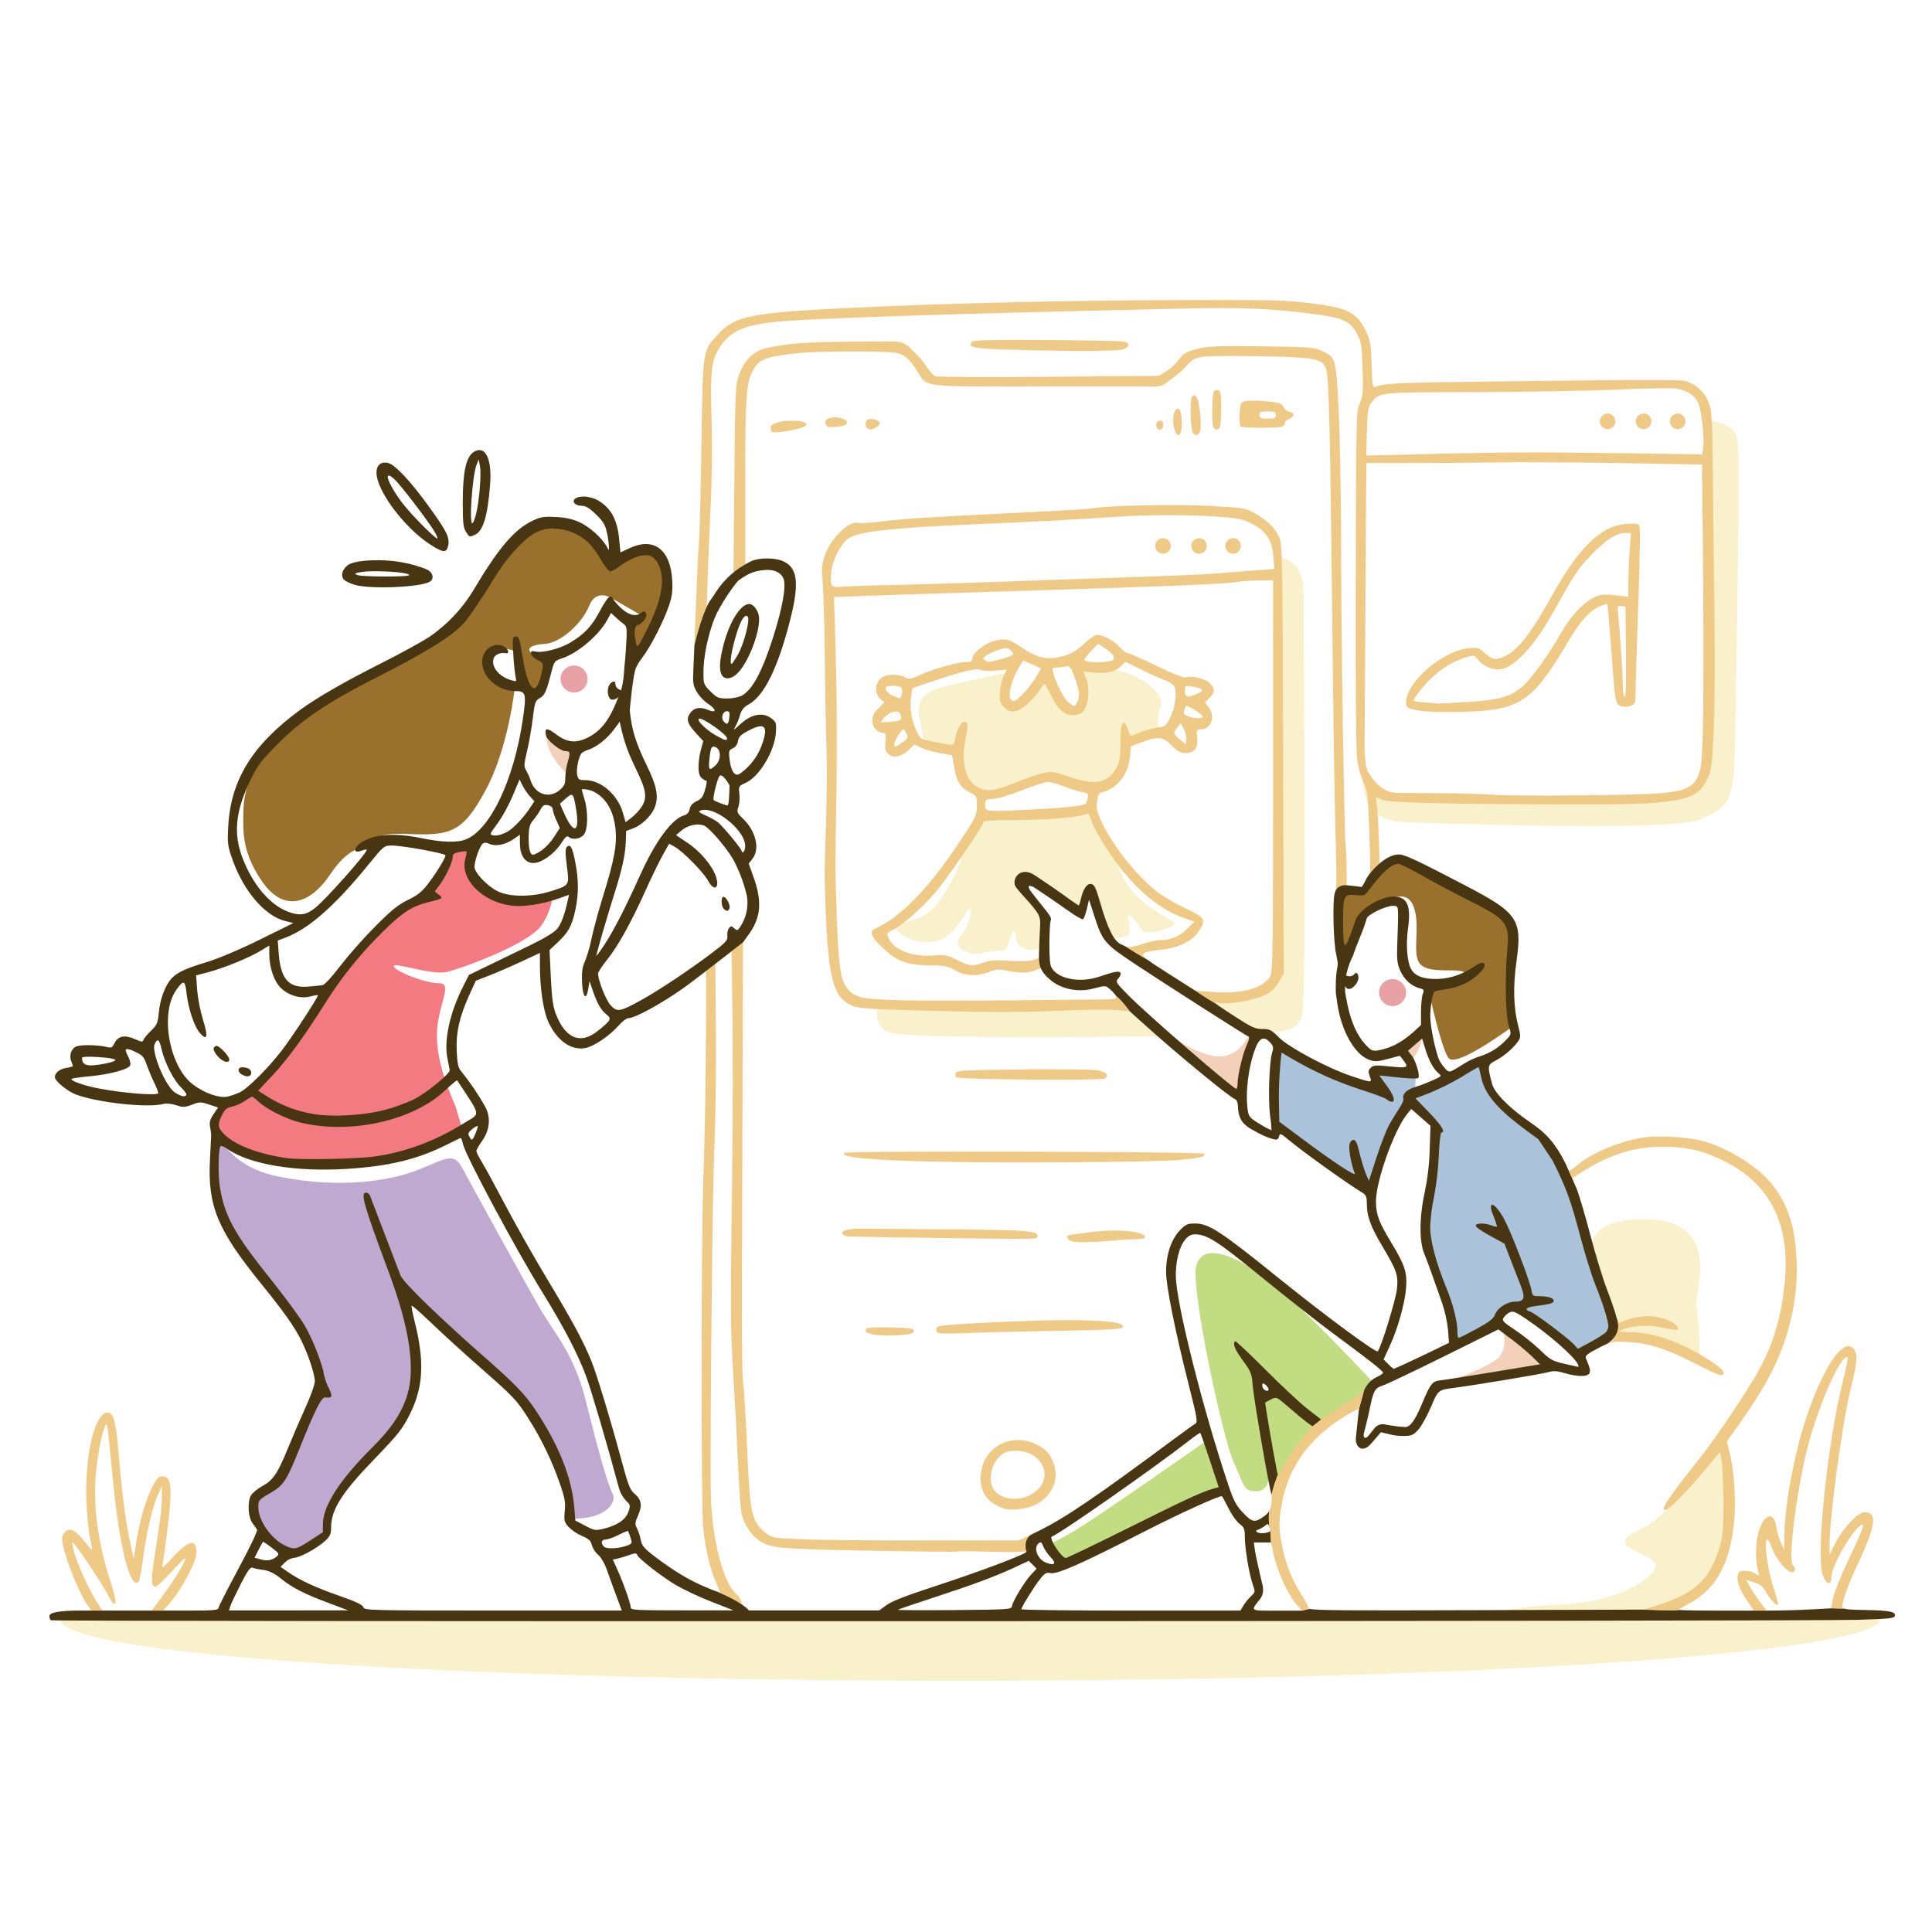 <?xml version="1.0" standalone="no"?><!DOCTYPE svg PUBLIC "-//W3C//DTD SVG 1.1//EN" "http://www.w3.org/Graphics/SVG/1.1/DTD/svg11.dtd"><svg height="1080" legacy-metrics="false" node-id="1" sillyvg="true" template-height="1080" template-width="1080" version="1.1" viewBox="0 0 1080 1080" width="1080" xmlns="http://www.w3.org/2000/svg" xmlns:xlink="http://www.w3.org/1999/xlink"><defs node-id="44"></defs><path d="M 716.30 777.19 L 694.09 787.62 C 696.38 799.07 699.85 817.74 700.94 824.78 L 709.78 820.43 L 714.23 833.15 C 714.23 833.15 722.38 812.94 727.49 806.42 C 732.60 799.90 737.05 798.92 737.05 798.92 Z M 674.24 797.00 L 670.77 798.63 L 674.77 805.15 C 674.77 805.15 617.84 845.00 603.72 853.80 C 589.60 862.60 586.33 863.00 586.33 863.00 L 595.24 873.65 L 650.44 848.22 L 682.83 833.66 L 685.83 832.18 Z" fill="#c2dc82" fill-rule="nonzero" id="path1924-5" node-id="7" stroke="none" target-height="96.46" target-width="150.72" target-x="586.33" target-y="777.19"></path><path d="M 903.00 235.55 C 902.99 237.95 901.04 239.89 898.64 239.89 C 896.24 239.89 894.30 237.94 894.30 235.54 C 894.30 233.14 896.25 231.19 898.65 231.19 C 899.81 231.19 900.91 231.65 901.73 232.47 C 902.55 233.29 903.00 234.39 903.00 235.55 Z" fill="#efca87" fill-rule="nonzero" id="path6976-5" node-id="8" stroke="none" target-height="8.7" target-width="8.7" target-x="894.3" target-y="231.19"></path><path d="M 923.14 235.55 C 923.14 237.95 921.19 239.90 918.79 239.90 L 918.79 239.90 C 917.02 239.90 915.43 238.84 914.75 237.21 C 914.08 235.58 914.45 233.71 915.70 232.46 C 916.95 231.21 918.82 230.84 920.45 231.51 C 922.08 232.19 923.14 233.78 923.14 235.55 Z" fill="#efca87" fill-rule="nonzero" id="path6978-9" node-id="9" stroke="none" target-height="8.701" target-width="8.701" target-x="914.439" target-y="231.199"></path><path d="M 791.61 599.58 C 791.61 599.58 790.94 607.42 791.06 610.74 C 791.18 614.06 782.77 621.74 777.87 634.81 C 772.97 647.88 766.58 667.05 766.58 667.05 L 713.13 629.24 C 713.13 629.24 711.77 605.36 713.13 593.39 C 714.49 581.42 715.44 585.57 715.44 585.57 C 715.44 585.57 771.68 609.85 772.16 609.92 C 772.64 609.99 767.88 598.63 767.88 598.63 C 767.88 598.63 787.73 600.40 788.28 600.40 C 789.40 600.19 790.52 599.92 791.61 599.58 Z" fill="#aac3da" fill-rule="nonzero" id="path6980-2" node-id="10" stroke="none" target-height="82.162" target-width="79.068" target-x="712.543" target-y="584.888"></path><path d="M 267.05 468.48 L 252.83 474.31 C 252.83 474.31 246.83 487.64 243.58 493.76 C 240.33 499.88 236.92 500.83 228.35 504.91 C 219.78 508.99 207.81 522.59 195.57 537.15 C 183.33 551.71 165.24 580.81 152.57 597.54 C 139.90 614.27 130.13 613.73 125.36 617.67 C 120.59 621.61 119.79 632.09 119.79 632.09 C 119.79 632.09 130.67 649.09 186.17 650.18 C 241.67 651.27 258.12 632.77 258.12 632.77 L 262.43 639.77 C 257.99 632.06 255.92 622.20 254.88 619.21 C 253.36 614.87 244.44 596.83 244.23 579.66 C 244.02 562.49 253.79 549.66 245.53 549.66 C 237.27 549.66 220.32 542.66 220.11 540.10 C 219.90 537.54 241.19 545.31 249.66 543.35 C 258.13 541.39 293.56 528.35 301.82 518.35 C 306.27 512.97 308.24 505.84 309.13 500.35 C 305.81 501.41 302.43 502.27 299.00 502.91 C 288.22 504.84 277.45 503.30 266.10 492.91 C 254.75 482.52 267.10 468.48 267.10 468.48 Z M 262.75 640.22 L 264.53 643.11 L 264.60 642.98 C 263.93 642.10 263.31 641.18 262.75 640.22 Z" fill="#f37a81" fill-rule="nonzero" id="path6982-6" node-id="11" stroke="none" target-height="181.7" target-width="189.34" target-x="119.79" target-y="468.48"></path><path d="M 812.21 601.00 L 787.46 612.10 C 787.46 612.10 795.15 622.16 796.57 623.66 C 797.99 625.16 804.12 628.42 802.42 639.66 C 800.72 650.90 798.00 676.32 796.64 685.84 C 795.28 695.36 806.44 720.39 808.20 727.46 C 809.96 734.53 813.37 751.27 813.37 751.27 L 836.90 738.48 C 836.90 738.48 839.90 729.91 843.84 730.05 C 847.78 730.19 866.28 744.60 866.28 744.60 L 881.65 757.39 L 901.00 745.26 C 901.00 745.26 903.17 738.73 896.92 724.45 C 890.67 710.17 880.73 663.38 873.79 654.81 C 866.85 646.24 869.99 639.57 855.57 629.81 C 841.15 620.05 835.00 615.09 831.87 604.62 C 828.74 594.15 827.11 592.92 827.11 592.92 Z" fill="#aac3da" fill-rule="nonzero" id="path6986-9" node-id="12" stroke="none" target-height="164.47" target-width="113.871" target-x="787.46" target-y="592.92"></path><path d="M 713.53 311.76 L 714.76 508.59 L 713.76 543.95 C 712.94 549.00 709.45 553.21 704.64 554.95 C 696.48 557.80 670.09 557.26 670.09 557.26 L 694.44 573.72 C 694.44 573.72 725.86 585.14 728.17 565.29 C 730.48 545.44 728.67 353.29 728.67 331.69 C 728.67 310.09 713.48 311.74 713.48 311.74 Z" fill="#f9f1cb" fill-rule="nonzero" id="path6988-2" node-id="13" stroke="none" target-height="265.209" target-width="59.254" target-x="670.09" target-y="311.74"></path><path d="M 650.43 579.28 C 650.43 579.28 504.62 581.59 495.77 576.78 C 486.92 571.97 491.35 561.20 491.35 561.20 L 631.79 562.04 Z" fill="#f9f1cb" fill-rule="nonzero" id="path6990-7" node-id="14" stroke="none" target-height="18.621" target-width="160.189" target-x="490.241" target-y="561.2"></path><path d="M 602.53 371.72 C 602.53 371.72 607.05 382.21 605.42 389.42 C 603.79 396.63 599.94 399.42 595.03 395.48 C 590.12 391.54 584.00 378.00 584.00 378.00 C 584.00 378.00 575.82 388.68 571.69 391.57 C 567.56 394.46 561.49 396.28 561.59 391.37 C 561.65 388.03 563.51 380.37 564.72 375.64 C 557.18 377.24 534.84 381.97 525.83 384.38 C 515.29 387.21 512.14 393.73 513.99 401.38 C 514.87 405.02 515.81 411.38 516.54 417.02 C 518.40 417.86 520.72 418.26 524.18 418.83 C 532.45 420.17 535.43 419.40 535.43 419.40 C 535.43 419.40 535.43 436.14 540.62 439.50 C 545.81 442.86 543.89 444.31 549.95 444.31 C 556.01 444.31 570.25 440.56 575.25 438.16 C 580.25 435.76 586.12 431.16 593.71 435.08 C 601.30 439.00 611.32 444.41 619.49 438.45 C 627.66 432.49 628.63 418.63 628.63 418.06 C 628.63 417.49 633.05 413.63 633.82 413.34 C 634.59 413.05 641.37 412.94 647.11 410.82 C 647.11 405.68 647.27 398.82 648.77 394.36 C 651.23 386.98 636.94 378.07 627.77 375.61 C 625.04 374.88 621.33 373.95 617.47 373.01 C 611.47 372.95 602.61 371.79 602.61 371.79 Z" fill="#f9f1cb" fill-rule="nonzero" id="path6992-8" node-id="15" stroke="none" target-height="72.59" target-width="135.506" target-x="513.531" target-y="371.72"></path><path d="M 610.23 452.52 L 547.71 455.21 L 547.71 455.21 C 547.71 455.21 543.10 463.67 537.52 474.83 C 536.94 475.98 536.23 477.22 535.45 478.51 C 536.82 478.94 537.58 479.51 537.45 480.04 C 536.99 482.65 528.69 501.40 520.86 508.47 C 513.34 515.25 499.91 516.76 498.81 516.87 L 498.50 517.03 C 501.64 520.90 506.56 525.26 513.79 526.29 C 526.70 528.14 532.38 522.45 539.15 511.69 C 545.92 500.93 542.22 517.07 536.84 523.53 C 531.46 529.99 542.37 534.75 550.06 532.59 C 557.75 530.43 561.58 533.36 563.12 528.75 C 564.66 524.14 567.58 516.92 567.73 522.91 C 567.88 528.90 572.65 531.98 579.26 530.60 C 580.26 530.39 582.15 530.10 584.43 529.77 C 584.56 523.56 584.66 516.43 584.43 513.68 C 584.04 509.07 571.57 492.17 571.57 492.17 L 604.05 509.07 L 608.57 497.14 C 608.57 497.14 614.27 515.36 620.20 525.02 C 625.44 524.26 629.39 523.61 630.12 523.22 C 632.74 521.84 630.89 515.69 630.59 512.62 C 630.29 509.55 635.04 514.31 637.66 519.22 C 640.28 524.13 656.87 518.46 656.56 516.15 C 656.25 513.84 627.03 504.15 623.40 476.72 C 622.99 476.23 622.51 475.72 622.13 475.21 C 610.97 461.46 610.20 452.51 610.20 452.51 Z" fill="#f9f1cb" fill-rule="nonzero" id="path6994-0" node-id="16" stroke="none" target-height="80.575" target-width="158.06" target-x="498.5" target-y="452.51"></path><path d="M 205.69 668.92 C 205.69 668.92 218.19 684.50 237.24 705.28 C 256.29 726.06 260.90 753.00 260.90 753.00 L 224.35 720.88 Z" fill="#c2e5df" fill-rule="nonzero" id="path6996-0" node-id="17" stroke="none" target-height="84.08" target-width="55.21" target-x="205.69" target-y="668.92"></path><path d="M 328.46 379.57 C 328.46 383.74 325.08 387.12 320.91 387.12 L 320.91 387.12 C 316.74 387.12 313.36 383.74 313.36 379.57 C 313.36 375.40 316.74 372.02 320.91 372.02 C 325.08 372.02 328.46 375.40 328.46 379.57 Z" fill="#e8a1a4" fill-rule="nonzero" id="path7004-5" node-id="18" stroke="none" target-height="15.1" target-width="15.1" target-x="313.36" target-y="372.02"></path><path d="M 891.65 706.24 C 891.65 706.24 878.19 680.46 921.28 681.62 C 964.37 682.78 946.47 725.09 948.21 730.48 C 949.95 735.87 950.32 760.48 950.32 760.48 C 950.32 760.48 933.89 751.09 917.43 748.17 C 900.97 745.25 901.94 747.31 901.94 747.31 C 901.94 747.31 902.42 743.65 899.06 732.50 C 895.70 721.35 891.65 706.24 891.65 706.24 Z" fill="#f9f1cb" fill-rule="nonzero" id="path7008-4" node-id="19" stroke="none" target-height="78.86" target-width="60.8" target-x="889.648" target-y="681.62"></path><path d="M 955.51 813.68 C 955.51 813.68 936.06 846.46 915.66 855.57 C 895.26 864.68 924.09 868.22 925.45 874.34 C 926.81 880.46 907.36 895.15 873.76 896.79 C 840.16 898.43 832.96 902.79 832.96 902.79 C 832.96 902.79 918.38 906.33 932.25 899.39 C 946.12 892.45 954.42 890.39 962.31 868.39 C 970.20 846.39 963.06 807.11 963.06 807.11 Z" fill="#f9f1cb" fill-rule="nonzero" id="path7010-3" node-id="20" stroke="none" target-height="96.583" target-width="133.051" target-x="832.96" target-y="807.11"></path><path d="M 761.82 431.73 C 761.82 431.73 758.42 458.53 783.72 459.48 C 809.02 460.43 934.84 465.06 950.62 457.99 C 966.40 450.92 969.39 448.99 969.93 414.73 C 970.47 380.47 972.93 256.95 971.29 246.07 C 969.65 235.19 954.43 235.19 954.43 235.19 L 955.51 362.00 C 955.51 362.00 956.87 425.38 950.34 436.13 C 943.81 446.88 923.68 446.46 888.86 446.33 C 854.04 446.20 776.92 445.78 776.92 445.78 C 776.92 445.78 763.32 444.02 761.82 431.78 Z" fill="#f9f1cb" fill-rule="nonzero" id="path7012-6" node-id="21" stroke="none" target-height="226.629" target-width="210.167" target-x="761.679" target-y="235.19"></path><path d="M 1051.11 905.00 C 1051.11 917.59 949.27 929.18 785.21 935.27 C 621.15 941.36 420.77 941.00 262.00 934.29 C 103.23 927.58 24.13 915.63 34.60 903.06 L 536.00 905.00 Z" fill="#f9f1cb" fill-rule="nonzero" id="path7014-2" node-id="22" stroke="none" target-height="36.52" target-width="1017.401" target-x="33.709" target-y="903.06"></path><path d="M 310.18 291.61 C 306.45 291.71 302.79 292.62 299.45 294.27 C 284.45 301.44 267.29 335.35 257.29 347.08 C 247.29 358.81 220.29 370.99 195.13 383.81 C 169.97 396.63 155.58 407.94 146.45 422.50 C 137.32 437.06 136.00 446.84 136.00 455.75 C 136.00 464.66 135.13 476.40 146.64 492.91 C 158.15 509.42 172.72 506.60 184.89 488.35 C 197.06 470.10 207.50 473.79 207.50 473.79 C 207.50 473.79 203.15 465.09 227.50 466.18 C 251.85 467.27 258.58 465.53 271.40 441.84 C 284.22 418.15 287.70 384.84 287.70 384.84 C 287.70 384.84 294.77 388.10 295.31 388.32 C 295.85 388.54 300.85 388.32 304.44 377.45 C 308.03 366.58 302.92 367.45 298.44 365.60 C 293.96 363.75 294.96 360.50 304.31 359.96 C 313.66 359.42 325.61 348.11 329.41 338.55 C 333.21 328.99 341.58 334.20 341.58 334.20 L 358.86 344.20 L 353.10 348.20 L 353.43 367.20 C 353.43 367.20 366.14 352.20 370.27 342.64 C 374.40 333.08 375.05 329.71 370.59 315.58 C 366.13 301.45 355.59 308.73 347.34 312.43 C 339.09 316.13 340.82 313.95 333.87 304.82 C 328.65 297.97 320.32 291.43 310.15 291.62 Z M 281.89 362.61 C 284.80 362.83 287.63 363.68 290.18 365.10 C 290.18 365.10 292.45 383.28 292.45 383.85 C 292.45 384.42 291.31 386.12 281.18 382.33 C 271.05 378.54 270.57 368.13 276.18 364.15 C 277.87 363.01 279.88 362.47 281.91 362.61 Z" fill="#9a702d" fill-rule="nonzero" id="path7098-5" node-id="23" stroke="none" target-height="212.182" target-width="237.651" target-x="136" target-y="291.61"></path><path d="M 122.18 635.39 C 120.63 639.83 117.13 652.56 120.70 669.68 C 125.16 691.04 148.06 715.68 158.82 730.38 C 169.58 745.08 179.72 765.11 178.64 774.03 C 177.56 782.95 162.35 821.36 154.64 829.03 C 146.93 836.70 139.58 834.87 143.42 846.55 C 147.26 858.23 153.25 869.45 167.08 866.84 C 180.91 864.23 182.61 855.77 183.08 852.84 C 183.55 849.91 186.77 837.01 197.08 824.84 C 207.39 812.67 230.59 796.72 231.35 774.59 C 232.11 752.46 224.35 720.81 224.35 720.81 C 224.35 720.81 257.56 749.41 260.90 752.93 C 264.24 756.45 287.90 775.36 297.13 790.11 C 306.36 804.86 313.72 819.16 316.95 832.53 C 318.85 840.40 317.95 845.13 319.47 848.81 C 338.15 849.65 345.07 839.94 342.47 834.99 C 339.40 829.15 334.02 809.32 327.41 782.89 C 320.80 756.46 310.00 745.60 301.59 731.00 C 293.18 716.40 262.86 661.22 258.25 652.62 C 253.64 644.02 249.33 647.70 233.97 653.85 C 218.61 660.00 190.78 664.76 155.59 657.69 C 136.32 653.82 126.83 643.69 122.18 635.39 Z" fill="#c0a9d1" fill-rule="nonzero" id="path7100-7" node-id="24" stroke="none" target-height="231.819" target-width="223.818" target-x="119.153" target-y="635.39"></path><path d="M 942.19 235.55 C 942.18 237.95 940.23 239.90 937.83 239.90 L 937.83 239.90 C 936.07 239.90 934.48 238.84 933.80 237.21 C 933.13 235.58 933.50 233.70 934.75 232.45 C 936.00 231.21 937.88 230.84 939.51 231.51 C 941.13 232.19 942.19 233.79 942.19 235.55 Z" fill="#efca87" fill-rule="nonzero" id="path7018-5" node-id="25" stroke="none" target-height="8.7" target-width="8.701" target-x="933.489" target-y="231.2"></path><path d="M 654.48 305.18 C 654.48 307.58 652.53 309.53 650.13 309.53 C 647.73 309.53 645.78 307.58 645.78 305.18 C 645.78 302.78 647.73 300.83 650.13 300.83 L 650.13 300.83 C 652.53 300.83 654.48 302.78 654.48 305.18 Z" fill="#efca87" fill-rule="nonzero" id="path7020-7" node-id="26" stroke="none" target-height="8.7" target-width="8.7" target-x="645.78" target-y="300.83"></path><path d="M 674.61 305.18 C 674.61 307.58 672.66 309.53 670.26 309.53 C 667.86 309.53 665.91 307.58 665.91 305.18 C 665.91 302.78 667.86 300.83 670.26 300.83 C 672.66 300.83 674.61 302.78 674.61 305.18 Z" fill="#efca87" fill-rule="nonzero" id="path7022-2" node-id="27" stroke="none" target-height="8.7" target-width="8.7" target-x="665.91" target-y="300.83"></path><path d="M 693.65 305.18 C 693.65 307.58 691.70 309.53 689.30 309.53 C 686.90 309.53 684.95 307.58 684.95 305.18 C 684.95 302.78 686.90 300.83 689.30 300.83 C 690.45 300.83 691.56 301.28 692.38 302.10 C 693.20 302.92 693.65 304.03 693.65 305.18 Z" fill="#efca87" fill-rule="nonzero" id="path7024-3" node-id="28" stroke="none" target-height="8.7" target-width="8.7" target-x="684.95" target-y="300.83"></path><path d="M 759.29 547.45 C 758.76 549.45 757.49 551.17 755.74 552.28 C 750.90 555.47 749.45 544.19 753.17 545.51 C 754.64 546.12 756.34 545.63 757.26 544.33 C 758.58 542.77 759.83 545.43 759.26 547.45 Z" fill="#483613" fill-rule="nonzero" id="path7026-3" node-id="29" stroke="none" target-height="8.984" target-width="8.328" target-x="751.074" target-y="543.87"></path><path d="M 786.00 554.85 C 786.00 559.02 782.62 562.40 778.45 562.40 C 774.28 562.40 770.90 559.02 770.90 554.85 C 770.90 550.68 774.28 547.30 778.45 547.30 L 778.45 547.30 C 782.62 547.30 786.00 550.68 786.00 554.85 Z" fill="#e8a1a4" fill-rule="nonzero" id="path7028-2" node-id="30" stroke="none" target-height="15.1" target-width="15.1" target-x="770.9" target-y="547.3"></path><path d="M 340.44 383.22 C 339.62 385.12 339.54 387.27 340.23 389.22 C 342.04 394.73 350.18 386.78 346.44 385.51 C 344.91 385.06 343.89 383.60 344.00 382.00 C 343.93 380.00 341.30 381.27 340.47 383.19 Z" fill="#483613" fill-rule="nonzero" id="path7030-0" node-id="31" stroke="none" target-height="10.101" target-width="7.636" target-x="339.768" target-y="380.993"></path><path d="M 359.54 343.00 L 359.54 343.06 L 359.54 343.00 Z" fill="#483613" fill-rule="nonzero" id="path7094-9" node-id="32" stroke="#000000" stroke-linecap="butt" stroke-width="0.43" target-height="0.06" target-width="0" target-x="359.54" target-y="343"></path><path d="M 839.93 742.23 C 839.93 742.23 844.27 754.94 835.69 760.59 C 827.11 766.24 808.31 772.76 808.31 772.76 L 869.31 763.42 Z" fill="#f2d0b9" fill-rule="nonzero" id="path2913-5" node-id="33" stroke="none" target-height="30.53" target-width="61" target-x="808.31" target-y="742.23"></path><path d="M 690.73 167.66 C 682.81 167.66 673.09 167.66 660.85 167.72 C 592.50 168.01 531.07 169.45 476.01 172.08 C 420.33 174.74 411.09 176.52 401.84 186.41 C 392.59 196.30 392.89 194.53 392.11 248.23 C 391.73 274.23 391.11 298.89 390.73 303.08 C 390.35 307.27 389.59 323.03 389.02 338.08 C 388.72 346.08 388.41 354.08 388.13 360.85 C 389.72 353.39 392.05 346.10 395.08 339.10 L 395.67 321.32 C 396.00 311.55 396.76 293.27 397.36 280.70 C 397.97 267.77 398.15 247.44 397.76 233.88 C 396.99 206.63 397.66 201.13 402.69 193.65 C 408.21 185.43 415.10 182.18 431.16 180.20 C 448.40 178.07 523.23 175.58 665.32 172.41 C 672.69 172.24 679.20 172.16 685.22 172.19 L 685.22 172.19 C 702.04 172.22 718.83 173.39 735.49 175.69 C 750.68 177.64 754.99 179.69 758.58 186.61 C 761.05 191.39 761.32 193.06 761.70 206.30 C 762.06 218.65 761.85 221.40 760.27 225.09 C 758.03 230.32 758.09 227.90 757.84 336.09 C 757.72 384.62 758.05 420.25 758.64 424.55 C 759.24 428.73 760.33 432.82 761.90 436.74 C 764.62 442.74 764.53 441.86 765.50 466.37 C 765.93 477.29 766.09 486.65 765.74 489.73 C 767.13 489.36 768.96 488.12 771.33 485.27 L 770.65 465.27 C 770.54 459.35 770.11 453.45 769.37 447.58 C 768.78 445.35 768.81 445.34 772.03 446.94 C 775.61 448.73 803.24 449.45 877.15 449.70 C 937.75 449.90 948.15 448.08 954.08 436.13 C 956.70 430.87 956.92 429.33 957.93 409.22 C 958.58 396.33 958.75 369.39 958.37 341.22 C 958.02 315.53 957.61 280.11 957.46 262.51 C 957.21 235.32 956.91 229.80 955.46 225.76 C 953.73 220.58 949.92 216.36 944.94 214.11 C 940.63 211.97 943.64 211.99 839.10 213.19 C 781.85 213.85 773.90 214.19 768.88 216.26 C 767.38 216.87 767.15 215.52 766.77 203.93 C 766.39 192.34 766.02 190.25 763.63 185.26 C 758.49 174.54 753.56 172.07 731.95 169.42 C 721.95 168.19 714.51 167.77 690.77 167.72 Z M 565.44 190.05 C 549.59 190.05 544.13 190.36 543.39 191.05 C 540.39 194.05 544.24 194.85 563.14 195.42 C 598.14 196.48 624.37 196.42 627.68 195.27 C 631.62 193.89 631.84 191.65 628.09 190.92 C 626.55 190.63 607.15 190.24 584.98 190.08 C 577.17 190.02 570.73 189.99 565.44 190.00 Z M 498.12 190.88 L 476.51 191.00 C 450.81 191.15 441.08 191.85 428.86 194.48 C 421.53 196.05 416.34 200.93 413.29 209.12 C 411.09 215.06 411.01 216.61 410.50 267.74 L 410.00 320.26 C 410.00 320.26 411.07 320.73 416.61 317.78 L 416.61 269.18 C 416.61 222.10 417.11 214.59 420.66 207.63 C 424.13 200.84 427.61 199.42 445.56 197.47 C 451.66 196.81 464.64 196.47 476.63 196.47 L 476.63 196.47 C 488.63 196.47 499.63 196.76 501.80 197.41 C 506.20 198.73 508.46 200.79 512.65 207.33 C 518.71 216.77 512.88 216.06 584.48 216.07 L 642.26 216.07 C 645.91 216.32 649.44 216.19 652.26 213.82 C 654.39 212.00 659.17 209.00 662.03 205.82 C 666.92 200.46 667.60 200.06 673.20 199.38 C 676.48 198.97 691.05 198.88 705.58 199.18 C 735.93 199.79 739.58 200.55 741.43 206.73 C 742.89 211.54 743.64 243.52 744.74 347.73 C 745.26 397.73 746.09 451.88 746.59 468.08 C 747.20 488.23 747.19 496.72 746.50 498.64 C 748.75 497.25 751.09 496.01 753.50 494.94 L 752.83 494.87 L 752.75 485.54 C 752.75 480.41 752.49 475.07 752.28 473.67 C 751.46 468.21 749.79 361.21 749.73 310.91 C 749.73 281.73 749.10 245.66 748.38 230.76 C 746.90 200.07 746.80 199.76 738.78 196.10 C 734.38 194.10 731.96 193.93 705.10 193.60 C 679.74 193.30 675.28 193.47 669.10 195.08 C 662.92 196.69 661.65 197.42 658.95 201.08 C 656.96 203.67 654.55 205.90 651.81 207.68 L 647.75 210.08 L 586.30 210.62 C 552.51 210.91 523.94 210.77 522.82 210.31 C 521.70 209.85 519.00 206.72 516.82 203.37 C 514.64 200.02 510.48 196.24 508.20 194.03 C 505.31 191.23 501.81 190.82 498.20 190.82 Z M 932.84 217.00 L 932.84 217.00 C 934.16 216.97 935.48 217.02 936.79 217.15 C 942.95 218.08 947.59 221.15 949.44 225.62 C 951.23 229.90 952.83 244.78 952.09 250.29 L 951.59 253.98 L 916.92 253.48 C 897.85 253.20 872.42 252.94 860.41 252.89 C 848.40 252.84 821.74 253.21 801.17 253.72 L 763.76 254.65 L 764.10 241.35 C 764.39 229.77 764.71 227.68 766.56 225.19 C 771.01 219.19 770.00 219.29 825.10 219.19 C 852.88 219.12 888.38 218.49 903.99 217.79 C 915.70 217.27 926.93 216.98 932.84 217.03 Z M 680.35 218.00 C 679.63 217.99 678.95 218.33 678.53 218.92 C 677.53 220.52 677.27 236.07 678.21 238.54 C 678.51 239.39 679.25 240.00 680.14 240.14 C 682.14 240.14 682.68 237.67 682.68 227.84 C 682.68 220.44 682.37 218.64 681.05 218.13 C 680.83 218.05 680.59 218.00 680.35 218.00 Z M 667.35 220.95 C 666.99 221.05 666.66 221.25 666.41 221.53 C 665.08 222.84 665.41 239.68 666.83 241.94 C 668.11 244.01 670.27 243.35 670.94 240.69 C 671.85 237.05 670.46 224.18 668.94 222.11 C 668.31 221.26 667.85 220.89 667.36 220.95 Z M 701.23 223.95 C 697.29 223.88 694.94 224.27 694.09 225.12 C 692.82 226.40 692.37 237.29 693.55 238.46 C 694.39 239.31 714.47 239.36 716.66 238.53 C 717.53 238.19 718.15 237.40 718.26 236.47 C 718.26 235.68 719.44 234.58 720.88 234.03 C 723.88 232.90 723.70 230.66 720.61 230.20 C 719.22 229.83 718.07 228.86 717.48 227.56 C 716.59 225.62 715.36 225.12 710.08 224.56 C 706.54 224.19 703.60 223.98 701.23 223.94 Z M 658.41 228.47 C 656.21 228.47 655.05 234.47 656.32 239.16 C 658.51 247.30 661.59 242.27 660.37 232.54 C 660.00 229.87 659.30 228.42 658.37 228.42 Z M 708.61 230.00 C 712.51 230.00 713.19 230.30 713.19 232.00 C 713.19 233.70 712.51 234.00 708.61 234.00 C 704.71 234.00 704.04 233.70 704.04 232.00 C 704.04 230.30 704.68 230.00 708.57 230.00 Z M 466.61 233.34 C 465.96 233.34 465.30 233.41 464.66 233.53 C 462.33 233.97 461.35 234.71 461.35 236.05 C 461.31 237.04 461.79 237.97 462.62 238.51 C 463.99 239.11 471.27 238.39 472.68 237.51 C 475.44 235.80 471.17 233.29 466.61 233.34 Z M 487.25 234.15 C 486.57 234.10 485.89 234.20 485.25 234.43 C 483.40 235.13 483.25 238.76 484.99 239.48 L 486.45 240.07 C 487.55 240.54 491.85 237.81 491.85 236.64 C 491.85 235.47 489.47 234.25 487.28 234.15 Z M 648.79 235.08 C 646.91 235.08 645.86 236.79 646.58 238.68 C 647.58 241.19 650.26 240.40 650.26 237.61 C 650.26 236.08 649.68 235.08 648.79 235.08 Z M 442.00 235.18 C 435.68 235.27 430.78 236.84 430.78 238.96 C 430.74 239.83 430.96 240.68 431.42 241.42 C 432.16 242.16 439.42 241.30 446.02 239.69 C 452.85 238.03 452.18 235.62 444.79 235.23 C 443.84 235.23 442.90 235.17 442.00 235.17 Z M 851.20 258.40 L 851.20 258.40 C 866.86 258.40 888.91 258.56 907.20 258.89 L 951.44 259.70 L 951.89 305.51 C 952.55 372.08 952.23 417.21 951.03 426.31 C 949.39 438.75 945.17 441.95 928.48 443.42 C 915.00 444.61 846.82 445.21 834.48 444.26 C 828.90 443.83 815.41 443.43 804.48 443.38 C 793.55 443.33 782.85 443.26 780.62 443.23 C 774.03 443.13 768.90 438.18 765.08 432.02 C 762.92 428.53 763.31 423.51 762.79 419.02 L 763.27 342.66 C 763.56 296.58 763.78 258.87 763.83 258.87 L 788.49 258.87 C 802.03 258.87 824.31 258.69 838.00 258.47 C 841.42 258.41 845.93 258.39 851.14 258.38 Z M 657.86 282.31 C 638.96 282.21 616.61 283.02 609.55 284.31 C 608.16 284.57 592.85 285.47 575.55 286.31 C 517.55 289.16 505.55 289.91 493.41 291.44 C 486.78 292.28 480.52 292.70 479.50 292.37 C 474.78 290.88 464.80 300.52 461.25 310.00 C 459.52 314.64 459.25 317.06 459.71 322.85 C 460.04 326.77 460.53 338.66 460.79 349.27 C 461.05 359.88 461.18 391.96 462.01 419.61 C 462.84 447.26 460.69 479.40 461.01 491.97 C 462.36 545.61 464.87 557.12 476.31 562.18 C 480.19 563.90 488.87 564.18 524.45 565.18 C 553.53 565.94 571.52 565.92 590.65 565.07 C 605.10 564.43 620.18 564.22 624.17 564.62 L 631.41 565.33 C 631.41 565.33 627.41 559.61 623.83 556.78 C 624.71 558.49 622.42 558.71 615.88 558.71 C 611.02 558.71 587.38 558.94 563.36 559.21 C 539.34 559.48 511.61 559.43 501.74 559.10 C 481.21 558.41 476.01 557.92 471.87 549.68 C 469.12 544.20 468.12 531.62 467.11 489.94 C 466.57 467.43 469.11 424.41 466.82 353.20 L 466.19 333.76 L 481.77 333.16 C 490.34 332.83 527.29 331.64 563.87 330.52 C 649.07 327.91 683.87 326.52 690.82 325.42 C 695.20 324.84 699.61 324.53 704.03 324.48 L 711.64 324.40 L 711.64 433.87 C 711.64 537.67 711.54 543.49 709.81 546.14 C 705.49 552.73 694.13 555.68 677.68 554.48 L 667.98 553.76 C 667.98 553.76 673.25 557.48 679.98 561.38 C 678.55 560.20 679.50 560.29 681.74 560.65 C 687.29 561.55 700.95 559.22 706.74 556.37 C 710.20 554.91 713.07 552.32 714.87 549.02 L 717.66 544.27 L 717.31 424.43 C 716.99 313.01 716.84 304.30 715.19 300.52 C 712.91 295.29 708.49 290.90 701.56 286.99 C 696.14 283.93 695.67 283.86 674.85 282.74 C 670.02 282.48 664.10 282.34 657.85 282.31 Z M 652.92 288.00 C 662.70 288.00 672.43 288.27 680.85 288.85 C 691.96 289.61 694.54 290.13 699.51 292.62 C 707.71 296.73 711.03 301.67 711.80 310.92 L 712.40 318.09 L 702.40 318.79 C 696.87 319.17 687.79 319.89 682.20 320.40 C 676.61 320.91 657.20 321.82 639.04 322.40 C 620.88 322.98 587.75 324.17 565.40 324.97 C 543.05 325.77 513.81 326.69 500.40 326.97 C 486.99 327.25 473.61 327.74 470.66 327.97 C 464.31 328.55 463.80 327.86 464.66 319.87 C 465.30 313.64 469.01 305.76 473.18 301.81 C 478.02 297.22 496.10 295.10 549.18 292.90 C 577.69 291.72 603.10 290.35 624.85 288.83 C 633.34 288.27 643.15 288.00 652.92 288.00 Z M 911.92 292.72 C 908.01 292.74 904.13 293.49 900.49 294.92 C 889.67 299.71 879.72 311.22 867.49 333.08 C 855.49 354.62 848.39 363.62 840.77 367.08 C 836.08 369.23 834.20 368.84 829.77 364.85 C 826.71 362.09 825.91 361.85 821.17 362.32 C 810.94 363.32 796.95 372.43 789.93 382.62 C 786.07 388.22 784.93 393.51 787.01 395.62 C 787.48 396.09 791.01 396.92 794.94 397.45 C 798.87 397.98 809.56 398.18 818.78 397.89 C 849.98 396.89 856.69 392.35 876.71 358.47 C 883.15 347.56 888.45 341.61 893.93 339.14 C 896.18 338.14 898.20 337.48 898.43 337.71 C 898.66 337.94 899.60 348.52 900.53 361.22 C 902.84 392.65 903.02 393.74 906.13 394.81 C 907.88 395.33 909.76 395.26 911.46 394.60 C 914.05 393.60 914.26 393.12 914.26 387.66 C 914.26 384.44 914.96 362.18 915.80 338.20 C 916.80 309.20 917.01 294.27 916.33 293.60 C 915.65 292.93 914.03 292.68 911.90 292.68 Z M 908.07 298.00 L 911.71 298.00 L 911.03 306.89 C 910.66 311.78 910.31 319.78 910.26 324.68 L 910.17 333.58 L 904.84 332.92 C 902.16 332.57 899.46 332.38 896.76 332.35 C 889.50 332.59 880.09 340.99 872.62 353.87 C 865.15 366.75 856.31 379.11 851.54 383.31 C 844.48 389.52 838.46 391.31 820.02 392.44 C 811.23 393.00 803.81 393.38 803.53 393.27 C 803.25 393.16 800.17 392.92 796.68 392.72 C 793.19 392.52 790.33 391.99 790.33 391.54 C 790.33 389.98 796.15 382.77 801.21 378.07 C 806.63 373.04 813.13 369.33 820.21 367.22 C 823.84 366.22 824.31 366.33 826.14 368.65 C 830.07 373.65 837.51 375.65 842.48 373.00 C 850.63 368.69 859.48 358.00 868.59 341.67 C 879.59 321.89 882.10 317.99 888.59 311.17 C 896.96 302.29 903.34 298.00 908.15 298.00 Z M 905.62 338.73 C 905.86 338.74 906.11 338.77 906.35 338.81 L 908.65 339.13 L 908.92 364.27 C 909.10 380.82 908.85 389.41 908.16 389.41 C 907.47 389.41 907.16 386.67 907.16 383.01 C 907.16 376.88 905.76 355.27 904.62 343.88 C 904.17 339.36 904.17 338.63 905.62 338.72 Z M 613.50 354.87 C 612.22 354.87 609.02 357.00 605.99 359.87 C 602.29 363.38 599.10 365.35 595.30 366.47 C 586.08 369.21 580.49 368.23 571.78 362.35 C 564.20 357.23 562.56 356.77 556.60 358.05 C 550.84 359.29 543.54 364.96 543.54 368.20 C 543.54 369.74 542.78 370.11 539.66 370.11 C 535.12 370.11 521.21 374.11 513.66 377.58 C 509.01 379.71 508.07 379.84 505.92 378.65 C 501.79 376.36 494.53 376.84 491.97 379.57 C 488.97 382.74 489.04 387.91 492.09 390.62 L 494.41 392.68 L 491.00 396.00 C 488.48 398.52 487.66 400.23 487.66 402.94 C 487.58 404.65 488.19 406.33 489.34 407.60 C 490.50 408.87 492.12 409.62 493.83 409.70 C 495.20 409.70 495.41 410.56 495.02 414.60 C 494.66 418.28 494.97 419.91 496.26 421.20 C 499.03 423.97 503.49 423.32 507.62 419.53 L 511.30 416.16 L 514.77 417.93 C 518.13 419.32 521.64 420.33 525.23 420.93 L 532.23 422.18 L 533.40 429.11 C 534.71 436.90 536.91 440.35 542.40 443.11 C 545.98 444.93 546.13 445.19 546.08 450.44 C 546.08 455.44 545.49 456.74 538.24 467.82 C 523.54 490.29 511.37 504.31 498.13 514.06 C 494.64 516.62 487.68 519.56 487.35 520.58 C 486.35 523.83 492.80 529.36 497.14 533.08 C 502.59 537.74 509.35 539.67 520.27 539.67 C 527.96 539.67 529.73 540.02 533.99 542.41 C 539.84 545.67 545.99 545.97 552.88 543.31 C 556.88 541.78 558.42 541.67 562.83 542.61 C 570.04 544.16 575.63 544.01 579.17 542.18 C 580.50 541.49 581.62 541.18 582.01 541.39 L 582.01 541.01 C 582.01 540.83 581.40 538.01 580.65 534.94 L 580.65 535.61 L 577.43 536.68 C 575.43 537.33 570.32 537.49 564.23 537.10 C 556.41 536.59 553.29 536.80 549.80 538.10 C 543.66 540.33 541.93 540.10 534.96 536.61 C 529.41 533.79 528.26 533.56 522.18 534.12 C 510.71 535.12 499.88 531.20 497.01 524.90 C 495.46 521.49 495.34 521.73 499.66 519.51 C 504.83 516.85 515.06 507.82 522.42 499.42 C 528.86 492.06 549.68 461.71 549.68 459.67 C 549.68 458.79 553.99 458.46 565.68 458.46 C 582.78 458.46 601.83 457.02 606.07 455.46 C 606.64 455.21 607.25 455.04 607.87 454.97 L 607.87 454.97 C 608.59 454.97 608.93 455.34 609.21 456.24 C 610.99 461.85 613.90 467.29 620.21 476.79 C 632.21 494.84 647.16 508.02 661.16 512.91 L 667.68 515.19 L 663.58 519.28 C 659.65 523.34 654.23 525.60 648.58 525.54 C 645.34 525.84 642.14 526.52 639.05 527.54 C 632.73 529.54 631.27 529.91 628.50 528.80 C 630.65 530.73 634.50 533.23 641.66 536.74 C 636.17 532.54 639.21 532.10 649.96 530.80 C 659.54 529.64 666.96 525.80 670.50 519.97 C 674.23 513.97 673.60 512.97 662.71 507.77 C 657.49 505.33 652.47 502.47 647.71 499.22 C 636.12 490.44 622.31 473.27 616.03 459.84 C 613.17 453.71 612.73 451.84 613.26 447.98 C 613.79 444.12 614.26 443.30 616.55 442.75 C 624.55 440.75 630.76 432.75 631.63 423.07 L 632.16 417.24 L 638.32 414.85 C 647.13 411.44 650.38 411.85 655.13 416.85 C 658.23 420.11 659.74 420.94 662.57 420.94 C 667.74 420.94 669.90 418.16 669.24 412.34 C 668.77 408.15 668.92 407.74 670.91 407.74 C 677.10 407.74 679.77 400.59 675.56 395.25 L 673.56 392.64 L 676.12 390.08 C 679.32 386.89 679.35 384.96 676.27 381.88 C 673.77 379.37 665.92 377.52 662.82 378.70 C 661.82 379.09 655.42 376.55 646.52 372.21 C 638.47 368.29 631.19 365.09 630.34 365.09 C 629.49 365.09 627.62 363.70 626.19 362.00 C 623.19 358.49 616.89 354.93 613.57 354.93 Z M 613.82 359.81 L 617.82 362.46 C 621.70 365.03 623.58 367.57 622.44 368.71 C 620.64 370.52 607.83 370.76 606.09 369.02 C 605.84 368.77 607.47 366.59 609.72 364.19 Z M 562.51 362.28 L 562.51 362.28 C 563.44 362.28 564.01 362.73 564.95 363.58 C 567.51 365.89 566.70 366.58 559.32 368.53 C 552.22 370.37 552.59 370.35 550.64 369.05 C 549.32 368.17 549.38 367.84 551.05 366.56 C 553.22 365.24 555.54 364.19 557.96 363.43 C 559.41 362.83 560.95 362.44 562.51 362.28 Z M 571.96 369.28 L 576.96 371.41 L 581.96 373.54 L 579.72 377.54 C 577.91 380.53 575.85 383.37 573.56 386.01 C 568.35 391.94 566.19 393.07 564.85 390.55 C 563.51 388.03 565.53 380.08 569.15 373.91 Z M 629.11 369.95 L 638.38 374.50 C 643.47 377.00 649.38 379.66 651.54 380.40 C 653.70 381.14 655.91 382.64 656.48 383.71 C 658.11 386.71 656.87 395.90 654.10 401.28 C 651.72 405.92 651.32 406.21 646.56 406.83 C 643.17 407.36 639.85 408.29 636.68 409.60 C 632.15 411.60 631.78 411.60 631.27 409.97 C 628.27 400.24 626.27 402.41 626.27 415.63 C 626.27 424.10 625.94 426.06 623.89 429.63 C 619.12 437.95 612.00 439.14 597.29 434.10 C 589.08 431.28 587.96 431.10 582.95 432.18 C 577.98 433.49 573.11 435.16 568.38 437.18 C 558.04 441.51 553.38 442.48 549.23 441.23 C 540.35 438.57 536.82 427.95 539.77 412.82 C 541.34 404.82 541.23 403.68 538.89 403.68 C 537.13 403.68 534.77 408.06 533.83 413.06 C 533.05 417.23 534.38 417.06 520.65 414.42 C 514.72 413.27 514.49 413.10 512.20 408.30 C 509.43 402.34 508.45 395.70 509.39 389.20 L 510.06 384.69 L 519.42 381.49 C 537.27 375.40 545.82 373.29 547.97 374.44 C 549.12 375.06 552.63 375.25 556.38 374.90 L 562.81 374.30 L 561.17 377.48 C 560.00 380.30 559.27 383.29 559.02 386.33 C 558.60 391.09 558.87 392.45 560.73 394.79 C 564.16 399.12 568.79 398.66 574.49 393.40 C 576.98 391.11 579.22 388.56 581.15 385.78 C 582.32 383.90 583.58 382.38 583.95 382.41 C 584.32 382.44 586.15 385.64 587.95 389.53 C 592.15 398.34 597.39 401.46 603.83 398.99 C 608.12 397.34 609.94 385.85 607.01 378.85 L 605.57 375.41 L 610.97 375.96 C 618.32 376.72 623.41 375.60 626.46 372.55 Z M 596.56 372.45 C 597.90 372.32 598.62 373.32 600.15 376.90 C 601.23 379.85 602.15 382.85 602.90 385.90 C 603.80 389.10 602.27 394.62 599.90 394.62 L 597.28 392.57 C 594.75 390.57 590.11 381.57 588.72 375.93 C 588.09 373.38 588.28 373.14 590.94 373.12 C 592.62 373.10 594.30 372.91 595.94 372.54 C 596.14 372.48 596.35 372.44 596.56 372.42 Z M 499.35 383.36 C 500.80 383.31 502.24 383.56 503.58 384.10 C 504.27 384.53 504.52 386.10 504.22 387.64 C 503.62 390.82 503.53 390.84 499.22 388.98 C 496.13 387.64 494.29 385.14 495.50 383.98 C 495.92 383.55 497.58 383.37 499.31 383.41 Z M 663.98 383.48 C 664.60 383.48 665.47 383.65 666.68 383.85 C 672.78 384.85 673.54 386.05 669.18 387.85 C 663.62 390.18 662.37 389.85 662.37 386.26 C 662.37 384.31 662.37 383.57 663.43 383.47 L 664.00 383.47 Z M 663.13 394.58 L 663.13 394.58 C 664.54 394.58 671.88 399.13 672.28 400.33 C 672.78 401.87 668.28 401.91 664.10 400.41 C 661.83 399.58 661.40 398.95 661.94 397.19 C 662.18 396.31 662.51 395.45 662.94 394.64 C 662.94 394.59 663.04 394.58 663.13 394.58 Z M 500.74 397.77 C 501.59 397.64 502.46 397.97 503.00 398.64 C 503.54 399.54 503.77 400.59 503.66 401.64 C 503.47 402.73 501.82 403.26 497.91 403.48 L 492.43 403.79 L 493.99 401.45 C 495.61 399.32 498.07 398.00 500.74 397.81 Z M 660.07 404.24 L 661.79 407.56 C 662.74 409.40 663.22 411.44 663.19 413.51 L 662.87 416.14 L 659.57 413.35 C 655.73 410.10 655.65 409.71 658.17 406.59 Z M 505.07 407.70 C 505.40 407.70 506.16 408.78 506.76 410.11 C 507.71 412.19 507.50 412.78 505.15 414.49 C 500.44 417.91 499.90 418.09 499.90 416.20 C 499.90 414.31 503.93 407.69 505.00 407.68 Z M 585.80 437.15 C 587.34 437.15 591.38 438.25 594.80 439.61 C 598.07 440.93 601.43 441.99 604.86 442.78 C 608.43 443.44 608.69 443.71 608.07 446.16 C 607.87 447.20 607.53 448.21 607.07 449.16 C 605.82 450.42 596.36 451.51 579.65 452.35 C 549.29 453.87 550.71 454.01 550.71 449.41 C 550.71 447.02 551.12 446.77 555.18 446.59 C 557.67 446.48 564.82 444.34 571.34 441.76 C 577.86 439.18 584.34 437.14 585.83 437.14 Z M 415.34 526.81 C 415.34 526.81 408.73 531.81 408.93 531.81 C 408.93 531.81 410.20 587.81 409.27 657.28 C 408.27 731.93 408.33 743.64 409.84 767.47 C 410.77 782.14 411.97 804.75 412.52 817.71 C 413.07 830.67 413.98 843.38 414.52 845.94 C 415.83 851.75 419.52 857.72 423.68 860.67 C 430.44 865.49 433.49 865.79 485.44 866.82 C 512.44 867.35 534.86 867.58 535.27 867.33 C 536.54 866.55 568.09 868.42 574.42 867.14 L 575.00 867.00 C 575.00 867.00 572.33 863.20 576.79 857.57 L 569.47 861.15 L 516.15 861.15 C 486.81 861.15 455.76 860.83 447.15 860.44 C 431.88 859.74 431.42 859.65 427.86 856.77 C 420.12 850.52 419.18 846.12 417.61 808.67 C 417.04 795.08 416.12 779.84 415.61 774.82 C 414.61 765.42 414.61 759.00 415.08 612.73 Z M 399.90 538.75 C 399.90 538.75 394.55 542.57 394.58 542.93 C 395.12 550.34 394.24 631.93 393.34 652.93 C 391.88 686.79 391.76 844.13 393.18 855.55 C 394.60 866.97 397.05 877.18 399.98 883.85 C 401.29 886.85 402.37 889.48 402.37 889.69 C 402.37 889.90 401.98 890.10 400.73 889.69 C 403.73 891.59 408.13 897.00 415.15 899.23 C 414.84 897.77 414.25 893.23 412.62 892.01 C 404.11 885.72 397.41 859.17 397.28 831.16 C 397.05 784.61 398.33 663.16 399.28 643.27 C 399.94 629.03 400.35 600.13 400.20 579.04 Z M 585.52 597.75 C 580.96 597.75 576.10 597.75 571.18 597.82 C 541.02 598.09 535.18 598.37 534.42 599.63 C 533.92 600.40 533.92 601.40 534.42 602.17 C 535.57 603.54 615.62 604.17 617.62 602.85 C 620.39 600.99 618.01 598.85 612.46 598.16 C 610.23 597.89 599.24 597.74 585.57 597.75 Z M 535.78 643.75 C 500.45 643.75 472.12 644.01 471.78 644.48 C 470.20 647.04 485.03 648.48 523.18 649.38 C 562.26 650.32 644.33 649.72 659.62 648.38 C 670.94 647.38 673.78 646.67 673.20 644.95 C 673.00 644.18 594.67 643.71 535.78 643.77 Z M 478.54 686.80 C 478.54 686.80 470.79 687.24 470.79 689.11 C 470.79 691.97 478.65 691.11 478.79 691.24 C 478.93 691.37 499.61 691.72 524.79 692.04 C 581.54 692.78 579.38 692.81 579.89 691.28 C 580.96 688.01 574.96 687.55 526.56 687.17 Z M 622.63 687.88 C 617.32 687.94 612.01 688.37 606.76 689.17 C 598.92 690.35 595.56 690.06 596.76 692.06 C 597.54 693.32 597.32 695.73 622.01 693.50 C 636.32 692.21 640.01 693.20 640.01 691.50 C 640.00 689.52 633.00 687.85 622.63 687.90 Z M 598.63 737.94 C 577.68 737.86 529.33 740.07 524.99 741.39 C 524.01 741.49 523.26 742.32 523.26 743.31 C 523.26 744.30 524.01 745.13 524.99 745.23 L 524.99 745.23 C 525.99 745.53 533.40 745.49 541.50 745.16 C 549.60 744.83 572.18 744.27 591.69 743.94 C 618.62 743.47 627.25 743.02 627.57 742.06 C 628.43 739.48 622.04 738.44 602.43 737.99 C 601.30 737.99 600.03 737.99 598.63 737.99 Z M 492.90 742.00 C 488.47 742.00 484.83 742.26 484.37 742.73 C 482.86 744.24 483.87 745.06 488.43 746.03 C 493.57 747.11 508.93 746.41 510.30 745.03 C 510.91 744.42 511.08 743.60 510.69 743.20 C 509.88 742.40 500.29 741.93 492.90 742.00 Z M 568.56 805.00 C 557.56 805.23 548.25 813.73 548.18 826.10 C 548.12 834.94 552.50 840.51 561.81 843.46 C 564.95 844.46 573.24 843.58 577.46 841.81 C 587.91 837.44 592.73 826.88 588.69 817.21 C 586.69 812.38 584.54 810.08 579.85 807.69 C 576.37 805.87 572.49 804.95 568.56 805.00 Z M 567.21 811.00 C 583.04 810.54 590.54 827.17 576.45 835.40 C 568.67 839.95 557.45 837.81 554.75 831.25 C 551.62 823.68 556.75 812.54 563.94 811.32 C 565.02 811.14 566.11 811.03 567.21 811.00 Z" fill="#efca87" fill-rule="nonzero" id="path7111-5" node-id="34" stroke="none" target-height="731.57" target-width="570.423" target-x="388.13" target-y="167.66"></path><path d="M 305.21 409.78 C 305.23 414.65 306.66 419.40 309.34 423.47 C 313.79 430.21 317.60 433.25 318.03 433.58 C 318.46 433.91 322.70 417.28 322.70 417.28 Z" fill="#f2d0b9" fill-rule="nonzero" id="path1899-4" node-id="35" stroke="none" target-height="23.8" target-width="17.49" target-x="305.21" target-y="409.78"></path><path d="M 698.58 577.46 C 698.58 577.46 693.26 592.34 679.02 590.39 C 664.78 588.44 646.86 573.33 646.86 573.33 L 693.80 614.40 L 702.39 577.46 Z" fill="#f2d0b9" fill-rule="nonzero" id="path1913-5" node-id="36" stroke="none" target-height="41.07" target-width="55.53" target-x="646.86" target-y="573.33"></path><path d="M 768.89 774.14 C 768.89 774.14 723.14 724.72 704.89 712.33 C 686.64 699.94 672.00 695.47 668.70 707.64 C 665.40 719.81 683.70 804.79 689.56 817.17 C 695.42 829.55 694.67 834.24 702.93 833.58 C 711.19 832.92 709.23 821.74 709.23 821.74 L 701.41 763.60 L 737.05 798.92 Z" fill="#c2dc82" fill-rule="nonzero" id="path1922-8" node-id="37" stroke="none" target-height="133.17" target-width="100.547" target-x="668.343" target-y="700.457"></path><path d="M 779.87 480.66 C 771.50 480.77 764.33 496.09 761.50 497.61 C 758.67 499.13 749.22 495.33 747.50 503.91 C 745.78 512.49 751.50 535.36 751.50 535.36 C 751.50 535.36 757.26 519.00 761.18 513.36 C 763.58 509.92 768.51 506.75 773.18 505.36 L 773.26 505.10 C 773.26 505.10 785.71 495.26 790.16 506.63 C 794.61 518.00 788.39 534.63 794.54 539.56 C 800.69 544.49 814.25 540.93 818.71 543.56 C 823.17 546.19 821.06 546.15 815.06 547.84 C 809.06 549.53 798.43 551.96 798.36 551.98 C 798.48 552.38 798.54 552.80 798.55 553.22 C 799.20 556.63 805.55 585.13 809.55 591.22 C 813.06 596.47 834.15 581.92 846.72 573.07 C 846.32 571.59 845.90 567.69 845.21 565.55 C 841.60 554.33 843.39 550.55 843.94 536.26 C 844.49 521.97 849.80 516.26 834.26 507.35 C 818.72 498.44 788.26 480.62 779.93 480.73 Z" fill="#9a702d" fill-rule="nonzero" id="path1909-8" node-id="38" stroke="none" target-height="111.66" target-width="99.519" target-x="747.201" target-y="480.66"></path><path d="M 795.27 577.00 C 795.27 577.00 794.72 584.60 792.01 588.51 C 789.30 592.42 788.20 594.00 788.20 594.00 L 783.42 586.93 Z" fill="#f2d0b9" fill-rule="nonzero" id="path2915-0" node-id="39" stroke="none" target-height="17" target-width="11.85" target-x="783.42" target-y="577"></path><path d="M 268.05 251.58 C 266.86 251.62 265.70 252.02 264.73 252.72 C 260.55 255.46 258.73 263.84 258.68 280.26 C 258.68 292.26 258.94 294.97 260.46 297.26 C 262.53 300.43 262.35 300.37 265.62 298.88 C 270.10 296.88 272.67 288.17 273.99 270.67 C 274.88 258.91 272.43 251.67 268.05 251.57 Z M 267.61 256.86 L 268.32 260.80 C 269.12 265.15 267.95 279.58 266.19 287.08 C 265.56 289.73 264.64 292.16 264.14 292.47 C 262.06 293.76 264.04 265.56 266.44 259.71 Z M 215.00 258.58 C 212.16 258.68 210.42 260.75 210.46 264.26 C 210.52 274.26 225.87 294.82 240.30 304.26 C 247.83 309.18 249.75 309.26 250.59 304.76 C 251.43 300.26 249.59 296.69 238.86 281.94 C 229.53 269.05 220.80 259.77 217.13 258.85 C 216.43 258.67 215.71 258.59 214.99 258.61 Z M 217.27 265.84 C 217.86 265.78 218.98 266.47 220.71 268.11 C 224.28 271.49 239.55 291.50 242.92 297.23 C 244.16 299.33 244.85 301.04 244.46 301.04 C 243.08 301.04 229.46 287.22 224.94 281.23 C 218.63 272.90 215.50 266.00 217.25 265.84 Z M 325.31 277.70 C 323.88 277.60 322.46 278.02 321.31 278.88 C 319.55 280.64 321.71 282.76 325.31 282.76 C 327.42 282.76 329.60 284.09 333.19 287.58 C 337.19 291.51 338.36 293.41 339.28 297.79 C 339.85 300.30 340.22 302.84 340.38 305.41 L 340.33 307.64 L 339.07 305.38 C 336.48 300.72 329.57 294.53 324.16 292.01 C 320.10 290.13 316.39 289.31 310.67 289.01 C 303.74 288.67 302.11 288.94 297.28 291.31 C 287.43 296.12 278.71 306.37 265.23 328.95 C 258.95 339.70 250.36 348.92 240.09 355.95 C 236.03 358.66 223.91 365.31 213.17 370.72 C 192.75 381.01 177.17 389.96 167.74 396.87 C 141.08 416.37 129.00 436.00 127.59 461.91 C 127.07 471.48 127.24 472.86 129.95 480.50 C 136.21 498.18 148.01 511.96 159.37 514.84 L 164.00 516.00 L 145.29 525.24 C 134.23 530.70 122.22 535.79 115.92 537.70 C 103.77 541.38 99.10 543.54 95.92 546.96 C 92.38 550.76 89.51 558.35 88.81 565.75 C 88.24 571.91 87.81 572.93 84.42 576.19 C 82.36 578.19 80.42 580.47 80.20 581.30 C 79.78 582.59 79.20 582.55 75.64 580.96 C 69.91 578.38 66.04 579.03 64.10 582.96 C 62.70 585.75 62.24 585.96 59.53 585.24 C 55.53 584.14 45.91 583.91 43.00 584.85 C 40.09 585.79 38.48 589.69 39.78 593.12 C 40.17 594.07 40.51 595.04 40.78 596.03 C 39.50 596.56 38.15 596.89 36.78 597.03 C 33.30 597.59 30.66 599.79 30.66 602.13 C 30.66 604.24 37.71 610.06 42.40 611.82 C 54.83 616.47 82.95 619.47 91.57 617.07 C 92.97 616.68 96.00 617.00 98.45 617.81 C 102.34 619.09 103.31 619.05 107.36 617.51 C 111.59 615.89 112.24 615.89 116.91 617.44 L 121.91 619.10 L 119.36 622.85 C 117.36 625.85 116.94 627.33 117.47 630.16 C 117.79 631.66 117.98 633.19 118.05 634.73 C 118.05 635.29 117.68 641.53 117.35 648.61 C 116.12 674.30 121.62 687.54 145.91 717.50 C 158.70 733.27 164.62 741.65 168.51 749.50 C 172.16 756.86 175.78 767.67 176.00 771.85 C 176.08 773.62 173.95 779.77 170.87 786.57 C 167.96 793.00 163.53 803.28 161.02 809.43 C 155.14 823.82 152.70 827.43 146.59 830.76 C 143.84 832.26 140.96 834.65 140.20 836.08 C 138.26 839.71 138.70 847.98 141.00 851.23 L 143.68 855.02 C 144.15 855.68 139.86 864.72 133.27 876.96 C 127.10 888.41 122.05 898.35 122.05 899.05 C 122.05 900.05 118.30 900.32 106.63 900.32 L 44.69 900.32 C 33.55 900.32 27.61 901.39 27.61 903.32 C 27.57 904.18 27.81 905.02 28.29 905.73 C 29.15 906.59 1009.54 906.36 1038.13 905.50 C 1056.57 904.94 1058.98 904.68 1059.27 903.15 C 1059.71 900.88 1055.94 900.21 1041.42 899.98 C 1035.15 899.87 1032.24 899.71 1030.95 899.24 L 1023.39 899.08 L 1013.39 899.63 C 1007.73 899.95 999.57 900.23 995.27 900.27 L 987.45 900.34 L 980.45 900.34 L 959.55 900.34 C 949.55 900.34 941.06 900.19 939.06 899.99 C 932.06 900.47 918.81 899.78 918.81 899.78 L 918.81 899.78 L 825.12 900.10 C 754.06 900.34 735.49 900.25 732.12 899.37 L 727.75 900.37 L 713.75 900.37 C 698.51 900.37 699.05 900.71 704.07 894.24 C 706.07 892.01 706.41 889.24 705.81 886.24 L 704.55 880.99 C 703.28 875.70 701.94 869.32 701.55 866.81 L 700.88 862.24 L 710.49 862.24 L 710.49 862.24 C 710.49 862.24 710.36 860.24 710.31 857.56 C 710.26 855.19 708.84 852.69 709.40 844.76 C 708.86 845.72 708.11 846.56 707.21 847.20 C 701.56 851.38 700.15 851.20 694.98 845.77 C 691.09 841.68 689.64 839.00 686.84 830.70 C 672.40 787.80 657.29 727.74 657.29 713.00 C 657.29 700.00 661.84 690.00 667.73 690.00 L 667.73 690.00 C 674.73 690.00 680.09 693.42 705.02 713.76 C 718.71 724.92 736.30 738.76 744.12 744.56 C 765.50 760.35 773.12 766.31 773.12 767.36 C 773.12 767.88 771.50 768.98 769.53 769.80 C 767.29 770.86 765.38 772.52 764.01 774.58 C 763.48 775.48 763.09 776.15 762.68 776.75 C 761.28 782.03 759.68 787.59 759.68 787.59 C 759.68 787.59 759.23 791.53 759.12 792.54 C 758.72 796.78 758.12 802.38 757.98 803.48 C 757.35 808.59 761.36 812.88 766.50 806.96 L 767.75 805.52 L 771.96 800.62 L 776.44 801.71 C 779.11 802.41 781.85 802.75 784.61 802.71 C 788.98 802.71 790.00 802.29 792.77 799.28 C 794.51 797.39 797.69 791.71 799.84 786.67 C 804.04 776.81 803.76 777.03 813.20 775.77 C 826.20 774.05 862.26 768.02 865.52 767.04 C 868.37 766.19 870.34 766.30 874.63 767.58 C 881.89 769.73 887.72 769.71 888.56 767.53 C 889.13 766.04 888.77 764.60 886.45 759.04 C 885.98 757.92 887.83 756.48 893.52 753.57 C 895.71 752.44 897.26 751.66 898.60 751.10 C 906.46 745.86 904.48 739.53 904.25 738.25 L 904.25 738.25 C 903.88 737.36 903.58 736.43 903.37 735.49 C 902.78 733.09 900.45 726.33 898.20 720.49 C 895.95 714.65 891.78 700.99 888.95 690.19 C 886.12 679.39 882.71 667.87 881.38 664.57 C 881.38 664.57 875.78 651.69 875.14 650.41 C 869.72 639.58 864.65 633.63 855.67 627.58 C 844.17 619.80 835.42 611.00 834.10 606.00 C 831.37 595.56 831.42 595.28 836.37 592.69 C 841.00 590.26 846.37 585.55 848.88 581.74 C 850.09 579.91 850.06 578.74 848.72 573.62 C 846.06 563.44 845.72 551.54 847.72 537.43 C 850.99 513.98 848.57 510.36 819.30 495.09 C 798.83 484.42 789.46 479.58 783.99 477.95 C 775.30 475.63 764.94 488.85 763.94 490.95 C 762.64 493.72 761.31 495.95 760.99 495.83 C 760.67 495.71 758.69 495.48 756.59 495.25 L 753.45 494.93 C 746.57 494.10 746.03 499.60 745.91 500.27 C 744.91 505.91 745.43 526.66 746.91 533.35 C 747.14 534.35 747.30 535.26 747.41 536.03 C 747.87 537.58 747.92 539.23 747.58 540.81 C 746.66 545.02 746.58 551.99 746.77 555.43 C 746.99 556.68 747.21 558.27 747.49 560.37 C 749.59 576.05 757.34 589.79 765.65 592.53 C 768.65 593.53 770.45 593.42 775.92 591.94 L 782.54 590.15 L 784.41 592.58 C 787.68 596.84 787.01 597.17 777.12 596.16 C 769.12 595.35 767.70 595.44 766.24 596.90 C 764.78 598.36 764.76 599.10 765.71 601.62 C 767.14 605.43 767.06 605.43 755.50 601.56 C 742.19 597.12 720.57 585.56 714.86 579.87 C 710.72 575.72 709.71 575.21 705.65 575.21 C 701.59 575.21 699.58 574.21 690.65 568.45 C 684.54 564.45 681.35 562.45 680.06 561.35 C 673.30 557.45 668.06 553.73 668.06 553.73 L 652.62 543.91 C 647.52 540.67 643.94 538.37 641.72 536.68 C 636.49 533.87 632.79 531.42 628.56 528.74 C 627.96 528.50 627.32 528.22 626.56 527.84 C 622.56 525.92 619.15 519.01 614.73 503.61 C 612.56 496.07 611.73 494.42 609.93 494.16 C 607.55 493.81 605.39 497.05 604.14 502.85 C 603.75 504.67 603.23 506.15 602.99 506.15 C 600.30 504.49 597.70 502.69 595.20 500.76 C 591.81 498.28 584.82 493.49 578.43 489.26 C 569.92 483.62 564.92 492.13 568.05 496.14 C 571.05 499.95 574.69 503.52 577.67 507.24 C 580.65 510.96 581.48 512.55 581.48 516.24 C 581.48 517.82 581.15 522.32 581.00 527.04 L 580.76 534.97 C 580.85 540.52 582.37 542.26 582.57 542.66 C 583.79 545.15 588.52 549.41 592.01 550.91 C 598.19 553.79 605.20 554.35 611.75 552.47 C 618.08 550.84 618.17 550.85 620.61 553.13 C 621.88 554.18 623.01 555.41 623.94 556.77 C 627.54 559.60 631.53 565.32 631.53 565.32 L 640.16 573.09 C 658.72 589.80 687.28 613.28 690.59 614.55 C 691.34 614.84 691.96 616.55 692.01 618.26 C 692.13 624.66 694.20 628.26 699.57 631.26 C 705.57 634.67 708.42 635.94 711.87 636.81 C 713.87 637.32 714.54 637.01 714.98 635.31 C 715.51 633.31 715.88 633.45 720.76 637.53 C 728.51 644.00 753.17 661.64 761.26 666.53 C 763.65 667.97 764.06 668.87 764.06 672.87 C 764.06 679.79 766.21 685.73 772.52 696.30 C 780.84 710.30 781.68 712.67 780.90 720.50 C 780.30 726.50 772.04 753.37 770.16 755.39 C 769.16 756.39 741.03 735.63 715.82 715.29 C 681.97 687.99 675.82 683.95 667.97 683.95 C 663.76 683.95 662.77 684.40 659.49 687.85 C 654.70 692.85 651.84 701.46 651.84 710.85 C 651.84 718.95 656.84 743.85 664.67 774.74 C 669.19 792.56 669.61 795.07 668.20 795.86 C 667.32 796.35 662.14 800.07 656.68 804.12 C 612.59 836.88 595.26 848.64 580.27 855.97 L 576.96 857.58 C 571.44 860.69 573.80 867.29 573.83 867.38 C 574.20 868.57 547.77 878.53 521.26 887.17 C 506.88 891.86 498.35 895.17 495.60 897.23 L 491.48 900.23 L 418.67 900.23 C 418.67 900.23 415.43 895.90 400.73 889.70 C 399.49 889.30 397.39 888.45 393.94 886.99 C 385.24 883.30 376.60 878.11 366.70 870.63 C 360.11 865.63 358.84 864.20 358.23 860.96 C 357.78 858.69 357.07 856.49 356.09 854.39 C 354.84 851.96 354.91 851.14 356.72 847.04 C 359.17 841.50 358.59 838.14 354.64 834.96 C 352.27 833.04 351.17 830.23 347.59 816.96 C 341.40 794.01 333.59 768.26 330.64 760.96 C 326.08 749.74 320.18 738.77 306.41 715.90 C 299.00 703.61 288.34 684.80 282.71 674.10 C 277.08 663.40 271.07 652.37 269.37 649.61 C 267.67 646.85 266.28 644.08 266.28 643.46 C 266.28 642.84 267.72 640.30 269.47 637.81 C 273.81 631.65 274.47 625.00 271.33 618.81 C 267.38 611.78 262.85 605.09 257.78 598.81 C 256.15 596.97 255.65 594.70 255.31 587.58 C 254.81 577.26 256.87 568.20 262.52 555.80 L 265.96 548.24 L 273.49 545.32 C 277.62 543.71 285.69 540.21 291.42 537.55 L 301.83 532.70 L 301.83 540.00 C 301.83 552.51 303.74 565.14 306.49 571.16 C 311.23 581.51 318.94 587.16 326.82 585.93 C 331.70 585.20 340.82 579.08 346.23 572.87 C 348.03 570.82 350.34 569.14 351.36 569.14 C 354.94 569.14 369.47 561.20 381.80 552.51 C 388.51 547.79 415.35 526.79 415.35 526.79 L 418.45 522.50 C 425.45 512.86 426.16 503.96 421.11 489.95 L 418.52 482.76 L 420.60 480.11 C 424.94 474.60 422.60 464.58 415.25 457.56 C 412.02 454.46 411.79 453.88 412.75 451.14 C 413.40 448.74 413.59 446.24 413.31 443.77 C 412.83 439.52 412.92 439.36 416.71 437.68 C 424.34 434.32 432.91 420.20 433.71 409.68 C 434.10 404.31 433.91 403.68 431.34 401.68 C 426.40 397.79 419.78 399.14 413.21 405.39 C 410.27 408.19 409.67 408.49 410.84 406.60 C 412.00 404.48 412.93 402.24 413.62 399.92 C 414.18 397.28 415.93 395.05 418.35 393.87 C 427.07 389.18 434.74 373.69 441.62 346.87 C 447.01 325.87 445.93 317.12 437.47 313.59 C 432.98 311.71 424.67 311.71 420.17 313.59 C 404.42 321.24 399.80 332.22 397.90 334.46 C 393.43 339.73 389.05 356.71 388.18 360.78 C 387.94 366.78 387.72 371.84 387.60 374.07 C 387.21 381.70 387.43 383.17 389.49 386.76 C 391.07 389.32 393.15 391.54 395.60 393.28 C 400.71 396.60 400.76 398.92 395.68 396.80 C 391.17 394.91 387.75 395.63 385.60 398.92 C 383.45 402.21 384.37 404.73 389.25 410.04 L 393.11 414.22 L 391.65 419.79 C 390.82 423.06 390.42 426.42 390.47 429.79 C 390.73 433.84 391.64 435.19 395.10 436.61 C 394.96 438.27 394.62 439.91 394.10 441.49 C 393.10 445.32 392.16 446.57 389.44 447.86 C 387.15 448.95 385.88 450.38 385.50 452.29 C 385.31 453.85 384.25 455.16 382.76 455.67 C 375.76 457.45 366.45 470.06 357.76 489.37 C 349.76 507.10 343.27 519.84 338.02 527.89 C 335.47 531.80 333.36 534.65 333.36 534.21 C 333.36 533.21 339.67 511.41 343.62 498.99 C 347.82 485.74 349.52 477.99 349.80 470.71 L 350.03 464.53 L 354.33 462.88 C 358.89 461.14 364.28 455.82 365.99 451.36 C 368.34 445.26 367.23 439.51 361.40 427.58 C 355.40 415.31 353.13 407.95 352.04 397.13 C 352.04 397.13 353.85 375.77 355.77 372.75 C 356.64 371.04 357.67 369.42 358.85 367.91 C 363.85 361.29 370.97 347.37 374.02 338.36 C 375.72 333.27 376.11 330.25 375.77 324.26 C 374.77 307.12 365.47 300.13 352.01 306.39 L 346.82 308.81 L 346.16 301.75 C 345.16 290.68 341.70 284.21 334.53 279.84 C 331.73 278.27 328.55 277.49 325.34 277.56 Z M 51.10 900.25 L 47.79 895.46 C 48.19 896.10 48.57 896.70 48.94 897.22 Z M 309.92 295.52 C 317.03 295.71 323.82 298.50 329.00 303.37 C 331.70 306.30 334.05 309.53 336.00 313.00 C 337.95 316.49 340.24 319.35 341.09 319.35 C 341.94 319.35 344.09 318.26 345.87 316.93 C 354.33 310.58 362.08 308.61 365.42 311.93 C 372.93 319.44 371.31 333.51 360.56 354.16 C 356.40 362.16 356.20 362.37 355.56 359.45 C 354.20 353.09 354.56 349.97 356.72 349.28 C 359.72 348.34 362.40 343.93 360.91 342.44 C 360.03 341.56 359.44 341.57 358.52 342.44 C 355.90 345.07 351.03 343.85 346.66 339.44 C 344.36 337.14 342.48 334.85 342.48 334.36 C 342.48 333.87 341.82 333.47 341.00 333.47 C 340.18 333.47 337.63 337.13 335.29 341.62 C 330.93 350.00 326.49 354.69 318.48 359.39 C 312.98 362.61 303.58 365.04 299.65 364.26 C 297.01 363.73 296.65 363.92 296.93 365.56 C 297.12 366.62 298.76 368.18 300.56 369.01 C 303.56 370.41 303.78 370.82 303.20 374.09 C 302.11 380.18 300.20 384.75 298.70 384.75 C 296.37 384.75 293.91 378.27 292.19 367.55 C 290.38 356.29 290.19 355.81 287.94 355.81 C 286.56 355.81 286.43 357.12 286.94 365.71 C 287.14 369.95 287.56 374.17 288.20 378.37 C 288.84 381.02 288.75 381.09 285.83 380.25 C 278.94 378.25 274.44 372.74 275.92 368.07 C 276.59 365.97 279.85 364.54 282.61 365.14 C 285.19 365.70 284.16 362.48 281.32 361.14 C 277.46 359.29 272.19 361.56 270.42 365.85 C 266.58 375.10 276.22 386.30 288.01 386.30 C 294.01 386.30 294.39 387.62 292.23 402.30 C 287.28 435.91 274.23 463.46 260.60 469.16 C 255.87 471.16 246.92 470.92 235.73 468.56 C 219.73 465.19 207.09 466.42 200.64 471.97 C 197.31 474.84 198.13 477.05 201.98 475.58 C 203.44 475.03 204.81 474.76 204.98 474.98 C 205.98 475.98 182.11 502.89 175.98 507.70 C 171.41 511.27 168.11 511.90 162.69 510.25 C 152.03 507.01 142.01 495.85 135.87 480.39 C 130.29 466.39 131.48 453.64 140.00 436.09 C 144.09 427.66 146.00 425.15 155.46 415.66 C 168.91 402.18 183.55 392.35 210.64 378.61 C 238.56 364.44 252.78 355.61 259.44 348.19 C 262.25 345.07 270.44 332.94 276.39 322.96 C 282.67 312.49 292.08 302.01 298.70 298.12 C 302.13 296.21 306.01 295.28 309.93 295.44 Z M 211.43 313.18 C 203.83 313.12 196.95 314.04 194.49 315.87 C 191.31 318.24 190.32 321.71 192.19 323.96 C 192.86 324.77 195.53 326.08 198.11 326.87 C 206.48 329.45 234.23 328.39 240.11 325.27 C 242.62 323.94 242.32 320.66 239.52 318.83 C 238.22 317.98 233.36 316.32 228.73 315.15 C 223.05 313.83 217.25 313.16 211.42 313.15 Z M 428.43 318.57 C 433.25 318.48 436.62 320.14 437.97 323.40 C 439.61 327.40 437.50 339.40 432.30 355.89 C 426.00 375.66 420.54 385.80 414.44 389.00 C 411.86 389.99 409.12 390.49 406.36 390.46 C 401.62 390.46 400.73 390.08 397.17 386.52 C 393.38 382.73 393.23 382.32 393.23 375.81 C 393.23 367.31 395.62 355.53 399.23 346.14 C 402.32 338.14 411.34 325.64 412.85 324.45 C 413.60 323.87 414.85 323.14 415.74 322.51 C 417.98 321.02 420.46 319.93 423.07 319.30 C 424.80 318.90 426.57 318.67 428.35 318.62 Z M 208.30 319.33 L 211.83 319.33 C 219.83 319.47 228.75 320.33 228.75 321.48 C 228.75 322.63 202.61 322.48 199.86 321.48 C 198.03 320.76 198.06 320.66 200.36 320.04 C 202.98 319.54 205.64 319.31 208.30 319.36 Z M 418.76 337.64 C 413.90 337.75 407.76 347.64 404.38 360.71 C 402.19 369.30 401.91 374.36 403.47 377.28 C 405.03 380.20 409.19 379.73 412.69 375.94 C 419.26 368.84 425.69 350.64 424.11 343.83 C 423.30 340.43 420.85 337.59 418.76 337.64 Z M 341.58 342.64 L 344.32 345.20 C 345.77 346.56 347.29 347.84 348.87 349.05 C 350.51 350.23 350.61 351.50 349.87 363.05 C 349.59 367.35 349.36 370.19 349.10 372.05 C 348.84 377.31 348.18 383.98 346.40 388.05 L 344.00 393.71 C 340.28 402.86 335.42 408.81 329.00 412.10 C 321.93 415.72 317.00 415.20 310.41 410.16 C 305.72 406.58 304.17 406.92 305.27 411.30 C 305.96 414.03 313.27 419.87 315.99 419.87 C 318.71 419.87 318.91 420.70 317.42 425.67 C 316.59 428.60 316.11 431.62 316.01 434.67 C 316.01 438.25 315.47 439.44 312.89 441.62 C 306.95 446.62 299.17 444.09 296.63 436.36 C 295.96 434.30 295.08 432.31 294.00 430.43 C 292.81 428.60 292.89 427.12 294.62 419.88 C 295.73 415.25 297.17 407.04 297.82 401.65 C 298.93 392.50 299.21 391.72 301.82 390.19 C 304.66 388.56 305.39 386.82 308.82 373.58 C 309.75 369.94 310.41 369.25 314.09 368.04 C 323.25 365.04 335.33 354.63 339.77 345.95 Z M 417.27 344.27 C 417.53 344.32 417.77 344.45 417.95 344.65 C 419.46 346.16 415.95 359.82 412.54 365.83 C 410.86 368.76 409.27 371.16 409.00 371.16 C 407.79 371.16 408.74 364.53 411.12 356.30 C 413.50 348.07 415.61 344.03 417.27 344.30 Z M 406.34 397.56 C 407.76 397.56 408.02 398.26 407.69 401.12 C 407.24 404.96 406.40 405.50 404.49 403.20 C 402.89 401.26 404.10 397.56 406.34 397.56 Z M 391.00 401.71 C 393.71 401.71 406.42 410.63 406.42 412.80 C 406.42 414.32 405.29 413.98 399.67 410.80 C 394.77 407.98 389.58 402.89 390.60 401.88 C 390.71 401.78 390.85 401.74 391.00 401.75 Z M 346.42 403.43 L 347.05 406.32 C 348.95 414.87 351.11 420.85 355.66 430.17 C 361.41 441.92 361.97 446.17 358.43 451.35 C 356.86 453.52 355.02 455.47 352.94 457.15 L 349.73 459.60 L 348.15 454.18 C 345.26 444.23 335.90 436.12 327.33 436.12 C 323.71 436.12 323.24 435.82 322.65 433.12 C 322.03 430.29 323.30 423.62 324.92 421.25 C 325.34 420.63 327.29 419.60 329.26 418.96 C 333.71 417.51 339.73 412.62 343.53 407.38 Z M 425.22 405.98 C 428.49 405.98 428.47 409.67 425.48 417.49 C 423.86 421.47 421.52 425.12 418.56 428.24 C 416.00 430.90 413.15 433.07 412.23 433.07 C 410.00 433.07 408.47 430.00 407.79 424.15 C 407.29 419.83 407.47 419.26 409.62 418.34 C 411.22 417.57 412.31 416.04 412.51 414.28 C 412.92 411.81 414.10 410.67 418.69 408.28 C 421.56 406.77 423.69 406.00 425.21 405.99 Z M 398.81 417.34 L 398.81 417.34 C 399.37 417.39 399.91 417.57 400.38 417.87 C 403.23 419.39 403.02 424.99 400.00 427.81 C 396.49 431.12 395.92 430.57 396.55 424.46 C 397.09 419.21 397.55 417.36 398.81 417.34 Z M 402.87 433.48 L 402.87 433.48 C 403.54 433.43 404.43 434.15 405.62 435.66 C 406.81 437.17 407.89 438.96 407.83 439.39 C 407.77 439.82 407.67 442.46 407.58 445.26 C 407.49 448.06 407.09 450.26 406.67 450.26 C 405.43 450.13 399.49 447.84 398.94 447.26 C 398.20 446.51 401.04 434.97 402.26 433.75 C 402.42 433.58 402.63 433.48 402.86 433.46 Z M 290.40 435.75 L 292.16 439.23 C 293.31 441.41 294.71 443.45 296.33 445.30 L 298.74 447.88 L 296.08 451.88 C 292.52 457.26 286.66 463.38 283.53 465.00 C 280.09 466.77 277.27 467.41 275.21 466.88 C 273.76 466.51 274.04 465.71 277.05 461.77 C 280.93 456.69 284.61 449.88 288.14 441.24 Z M 325.91 441.12 L 325.91 441.12 C 328.05 441.19 330.14 441.71 332.07 442.63 C 339.02 446.26 343.16 453.58 344.13 463.96 C 344.91 472.39 343.36 480.72 337.36 500.18 C 334.61 509.06 331.60 520.10 330.66 524.72 C 329.81 529.02 328.58 533.24 327.00 537.33 C 325.53 540.54 325.13 543.33 325.36 548.93 C 325.71 557.52 327.73 559.74 328.85 552.76 L 329.54 548.40 L 331.28 553.50 C 333.79 560.89 335.92 564.64 338.97 567.04 C 342.02 569.44 341.75 570.25 333.97 576.44 C 324.49 583.95 316.13 580.58 310.84 567.13 C 309.12 562.75 308.49 558.27 307.92 546.31 L 307.19 531.08 L 312.04 526.51 C 317.83 521.06 319.76 517.42 321.68 508.39 C 323.52 499.66 323.51 492.05 321.63 482.23 C 320.00 473.69 318.82 471.52 316.86 473.47 C 315.94 474.40 315.95 476.84 316.86 484.06 C 318.34 495.13 318.52 494.85 307.35 498.37 C 297.35 501.51 284.80 501.46 278.24 498.25 C 272.42 495.41 265.24 487.83 265.24 484.56 C 265.24 481.29 268.14 473.04 269.77 471.69 C 270.77 470.89 271.82 470.91 273.68 471.76 C 277.06 473.29 282.39 472.24 286.97 469.13 L 290.63 466.65 L 290.63 471.24 C 290.63 479.89 295.06 484.19 301.47 481.75 C 306.02 480.02 310.93 475.82 313.94 471.07 C 315.94 467.93 317.04 466.99 317.82 467.78 C 319.71 469.67 324.41 469.02 326.37 466.60 C 328.69 463.73 328.86 453.80 326.70 446.69 C 325.87 443.95 325.17 441.59 325.17 441.45 C 325.17 441.31 325.45 441.14 325.91 441.12 Z M 319.48 444.31 C 320.69 444.45 321.20 446.96 322.17 453.20 C 324.10 465.63 320.56 466.39 315.37 454.66 L 313.00 449.28 L 316.30 446.33 C 317.79 445.00 318.77 444.23 319.49 444.33 Z M 305.00 450.00 C 305.45 449.97 305.90 450.01 306.33 450.12 C 307.83 450.40 308.94 451.31 308.94 452.27 C 309.32 454.39 310.00 456.45 310.94 458.39 L 312.94 462.85 L 309.73 467.85 C 307.88 470.70 305.56 473.23 302.88 475.32 C 300.88 476.68 298.69 477.80 298.02 477.80 C 296.24 477.80 295.37 474.17 295.53 467.34 C 295.63 462.50 296.17 460.71 298.23 458.26 C 299.74 456.44 301.08 454.48 302.23 452.42 C 303.09 450.76 303.78 450.08 304.93 450.00 Z M 394.37 452.70 C 402.71 453.05 416.57 464.98 416.57 472.83 C 416.57 474.38 416.11 475.93 415.57 476.27 C 415.03 476.61 414.57 476.35 414.57 475.68 C 414.57 474.54 404.73 462.63 401.38 459.68 C 399.31 458.25 397.10 457.02 394.80 456.01 C 390.29 453.92 389.99 453.60 392.02 452.95 C 392.79 452.72 393.60 452.62 394.41 452.67 Z M 390.53 460.92 C 391.55 460.95 392.57 461.14 393.53 461.48 C 396.45 462.59 406.26 474.01 409.94 480.58 C 413.37 487.00 415.93 493.85 417.54 500.95 C 418.43 506.56 417.31 512.31 414.37 517.17 C 412.43 520.30 412.14 520.44 410.50 518.96 C 408.86 517.48 408.58 517.54 407.50 518.85 C 406.72 520.13 406.40 521.64 406.60 523.13 C 406.89 525.58 405.86 526.73 398.00 532.70 C 385.72 542.00 368.00 553.84 358.07 559.27 C 346.45 565.66 345.02 565.89 341.38 562.00 C 338.73 559.16 334.32 548.00 334.32 544.18 C 334.32 543.40 336.54 540.02 339.25 536.65 C 345.37 529.06 352.70 515.91 360.70 498.15 C 364.08 490.65 368.47 481.61 370.45 478.07 L 374.05 471.62 L 377.25 473.42 C 381.83 476.00 393.38 487.75 395.75 492.23 C 399.00 498.40 402.42 496.85 400.29 490.18 C 398.29 484.09 391.65 476.07 384.51 471.29 L 377.90 466.85 L 380.90 464.31 C 383.61 462.07 387.02 460.86 390.53 460.88 Z M 218.91 472.65 C 224.91 472.65 249.01 477.01 249.01 478.15 C 249.01 479.68 243.95 487.96 239.27 494.08 C 235.92 498.48 233.39 500.50 228.01 503.08 C 222.63 505.66 218.65 508.91 209.40 518.24 C 202.54 525.21 196.06 532.55 190.00 540.22 C 185.77 545.81 181.43 550.52 180.35 550.71 C 179.27 550.90 175.64 551.25 172.29 551.52 C 161.40 552.39 156.90 547.34 155.81 533.06 L 155.26 525.76 L 160.16 523.89 C 172.78 519.07 187.54 505.99 206.16 483.09 C 214.41 472.96 214.75 472.68 218.84 472.65 Z M 260.33 475.88 C 260.48 475.87 260.63 475.90 260.77 475.97 C 260.97 476.18 260.68 478.03 260.12 480.09 C 257.02 491.28 269.25 503.89 285.41 506.17 C 292.23 507.17 302.79 505.60 312.24 502.27 L 318.09 500.21 L 317.48 502.95 C 315.62 511.42 313.71 516.56 311.38 519.32 C 309.75 521.26 303.95 524.75 295.90 528.63 L 272.59 539.92 L 262.13 545.00 L 258.71 551.79 C 251.43 566.26 248.10 581.61 250.10 591.52 C 250.72 594.58 251.30 597.57 251.39 598.15 C 251.70 600.15 238.39 611.02 231.31 614.58 C 225.93 617.07 220.34 619.08 214.60 620.58 C 202.33 623.69 184.50 624.58 174.36 622.58 C 165.00 620.95 156.07 617.40 148.15 612.15 L 144.29 609.71 L 152.02 601.49 C 160.54 592.43 169.54 580.15 181.29 561.57 C 190.27 547.14 200.91 533.81 213.00 521.85 C 224.19 510.58 229.85 506.75 238.65 504.53 C 247.93 502.19 247.86 502.24 245.30 500.16 L 243.00 498.33 L 245.60 494.90 C 249.01 490.40 253.04 481.90 253.04 479.14 C 253.04 477.46 253.87 476.82 256.71 476.28 C 257.90 476.04 259.10 475.90 260.31 475.88 Z M 781.57 482.88 C 782.64 482.88 788.57 485.79 794.80 489.35 C 801.03 492.91 812.25 498.90 819.80 502.68 C 842.64 514.10 843.99 515.81 842.55 531.43 C 841.18 546.21 841.62 567.82 843.41 573.43 C 844.91 578.12 844.91 578.14 841.91 581.35 C 837.91 585.60 832.87 588.74 827.29 590.46 C 824.26 591.44 821.36 592.78 818.65 594.46 C 810.20 599.82 810.14 599.83 807.88 597.35 C 806.66 595.98 805.59 594.49 804.69 592.89 C 802.69 588.89 799.47 573.89 799.52 568.19 C 799.52 562.87 800.78 555.38 801.83 554.33 C 802.10 554.06 805.03 553.46 808.35 552.99 C 812.21 552.35 815.96 551.20 819.50 549.55 C 824.23 547.15 829.95 541.78 829.95 539.73 C 829.95 537.68 827.72 537.73 824.95 539.73 C 818.45 544.36 810.72 547.10 803.74 547.25 C 795.52 547.41 790.82 545.60 788.67 541.44 C 786.52 537.28 785.87 527.74 787.10 518.94 C 788.89 506.08 786.63 501.16 778.91 501.18 C 771.19 501.20 759.31 508.76 757.57 514.88 C 757.25 516.00 755.89 519.83 754.57 523.39 C 751.44 531.65 750.79 530.09 750.79 514.39 C 750.79 500.47 751.27 499.57 758.34 500.39 C 762.64 500.87 762.95 500.72 765.90 496.71 C 772.48 487.77 778.05 482.88 781.63 482.88 Z M 575.63 495.18 C 576.81 495.35 577.91 495.83 578.84 496.58 C 584.02 499.97 591.31 504.93 597.67 509.46 C 601.47 512.17 604.96 514.14 605.44 513.85 C 605.92 513.56 606.86 510.98 607.55 508.12 L 608.79 502.93 L 611.55 511.49 C 616.33 526.37 617.26 527.49 634.93 539.19 C 652.19 550.63 696.75 579.10 698.12 579.56 C 698.59 579.71 698.12 581.67 697.05 583.90 C 694.83 588.54 691.82 601.08 691.82 605.67 C 691.82 607.38 691.48 608.73 691.06 608.67 C 689.06 608.43 641.28 567.05 630.95 556.57 C 623.59 549.11 623.44 548.86 625.21 546.91 C 626.21 545.81 626.72 544.42 626.35 543.82 C 625.60 542.61 622.91 543.10 614.67 545.92 C 603.67 549.71 591.10 547.26 587.67 540.66 C 585.91 537.26 586.75 516.97 587.19 515.33 C 587.91 512.62 588.00 513.13 580.08 503.20 C 578.85 501.65 577.68 500.20 576.63 498.81 C 574.91 496.60 574.63 495.23 575.63 495.17 Z M 404.36 501.33 C 402.99 501.50 403.05 506.47 404.60 508.02 C 406.15 509.57 407.11 509.56 407.76 507.86 C 408.41 506.16 406.39 501.94 404.65 501.37 C 404.56 501.33 404.47 501.31 404.37 501.32 Z M 778.54 506.33 C 778.80 506.33 779.06 506.34 779.32 506.38 C 781.95 506.75 781.85 505.48 781.04 529.06 C 780.79 536.63 781.11 539.00 782.87 542.87 C 785.10 547.74 789.11 551.31 793.64 552.45 C 795.99 553.04 796.19 553.45 795.35 555.63 C 794.82 557.01 794.35 561.48 794.35 565.56 L 794.35 573.00 L 789.87 577.13 C 786.95 579.72 783.74 581.97 780.30 583.83 C 777.37 585.30 774.26 586.39 771.06 587.08 C 767.22 587.69 766.64 587.46 763.44 584.08 C 758.82 579.17 755.27 571.41 753.31 561.89 C 752.31 557.05 751.78 554.46 751.90 552.81 C 751.79 549.44 752.18 546.07 753.07 542.81 C 753.88 539.74 755.02 536.77 756.47 533.95 C 756.93 532.17 758.20 528.95 760.47 523.34 C 761.80 520.19 762.96 516.97 763.94 513.69 C 763.94 511.53 774.20 506.52 778.54 506.34 Z M 150.54 528.56 L 150.54 533.44 C 150.54 540.91 153.29 548.84 157.15 552.44 C 161.57 556.61 168.22 558.44 173.43 557.05 C 175.58 556.46 177.51 556.14 177.71 556.35 C 178.23 556.87 163.48 579.46 157.77 586.90 C 149.82 597.25 138.11 608.90 133.77 610.74 C 131.63 611.67 129.43 612.43 127.17 613.01 C 122.59 614.01 114.17 611.01 107.89 606.27 C 94.55 596.18 89.28 566.59 98.48 553.46 C 102.57 547.63 103.48 547.86 104.24 554.96 C 105.24 563.72 108.47 573.56 111.59 577.27 C 115.83 582.27 116.52 579.65 113.47 570.01 C 111.85 564.59 110.76 559.02 110.21 553.38 L 109.64 545.25 L 116.64 543.39 C 125.46 541.05 139.43 535.32 145.72 531.47 Z M 794.95 580.56 L 796.55 585.79 C 798.65 592.63 801.28 597.59 803.96 599.79 C 806.10 601.55 806.07 601.58 800.47 604.07 C 797.20 605.51 793.87 606.78 790.47 607.88 C 786.22 609.15 783.71 611.82 784.53 614.20 C 784.77 614.87 783.74 617.20 782.25 619.48 C 780.76 621.76 778.25 625.75 776.72 628.48 C 775.19 631.21 771.95 639.41 769.55 646.76 L 765.20 660.14 L 763.47 656.00 C 762.06 652.27 760.90 648.45 760.00 644.57 C 758.73 639.04 757.89 637.21 756.61 637.21 C 755.61 637.21 754.68 638.30 754.33 640.00 C 753.79 642.59 755.45 651.41 757.33 655.88 C 758.27 658.14 746.05 650.11 727.59 636.34 L 715.15 627.06 L 715.00 620.20 C 714.71 611.38 714.98 602.54 715.81 593.75 L 716.40 588.38 L 721.66 591.52 C 733.89 598.74 746.87 604.60 760.38 609.00 C 767.64 611.29 774.30 613.78 775.18 614.54 C 775.96 615.26 776.93 615.74 777.98 615.92 C 780.30 615.92 779.11 612.15 775.10 606.78 C 772.87 603.78 771.04 601.28 771.04 601.22 C 771.04 601.16 775.72 601.63 781.45 602.28 C 787.18 602.93 792.27 603.09 792.77 602.64 C 794.01 601.51 791.56 593.10 789.06 589.93 L 787.06 587.39 L 790.98 583.98 Z M 706.48 580.56 C 707.48 580.56 708.65 581.30 709.91 582.65 C 711.85 584.71 712.01 585.49 711.11 588.53 C 709.49 594.02 708.82 614.53 709.97 623.53 C 710.40 626.29 710.68 629.07 710.80 631.86 C 708.57 630.88 706.42 629.73 704.38 628.41 C 699.00 625.24 698.09 624.26 697.57 621.10 C 695.97 611.46 697.82 596.10 701.80 585.97 C 703.21 582.27 704.70 580.51 706.44 580.57 Z M 88.14 581.56 C 88.90 581.48 89.52 583.10 90.38 586.72 C 92.13 594.18 97.06 603.81 101.19 607.85 C 103.12 609.73 104.47 611.63 104.19 612.07 C 103.39 613.38 101.49 612.99 97.90 610.80 C 92.60 607.57 84.30 587.63 86.52 583.47 C 87.17 582.27 87.68 581.61 88.14 581.56 Z M 121.19 584.66 L 120.88 584.66 C 118.70 585.39 118.94 587.18 121.64 590.39 C 124.34 593.60 128.19 594.69 128.19 592.26 C 128.19 590.48 122.98 584.95 121.19 584.65 Z M 71.13 586.42 C 72.57 586.64 73.95 587.11 75.23 587.80 C 79.57 589.80 80.37 590.62 81.96 595.10 C 82.96 597.89 84.85 602.43 86.17 605.19 C 87.13 607.05 87.93 609.00 88.54 611.00 C 88.54 612.65 69.12 611.15 54.93 608.40 C 46.85 606.84 39.08 604.07 40.05 603.11 C 40.35 602.80 44.88 602.11 50.05 601.66 C 61.62 600.57 72.05 597.73 72.79 595.49 C 73.08 594.59 72.62 592.49 71.79 590.91 C 70.17 587.80 69.79 586.41 71.07 586.39 Z M 49.27 590.74 L 51.40 590.74 C 56.56 590.86 63.60 591.58 64.45 592.42 C 64.91 592.89 62.68 593.79 59.45 594.42 C 48.93 596.53 45.86 595.82 45.86 591.29 C 45.86 590.93 47.22 590.76 49.21 590.72 Z M 135.27 596.62 C 132.83 596.62 132.72 599.22 135.10 600.62 C 137.98 602.30 140.43 601.92 140.43 599.80 C 140.43 597.68 138.56 596.64 135.27 596.64 Z M 826.51 596.62 C 826.70 596.62 827.39 599.24 828.05 602.45 C 830.36 613.54 840.62 622.67 854.44 632.82 L 859.98 636.88 L 867.88 648.75 C 875.51 663.91 878.08 670.96 883.51 691.58 C 886.01 701.08 889.80 713.19 891.92 718.50 C 896.16 729.05 899.10 738.50 899.10 741.60 C 898.96 742.95 898.33 744.20 897.32 745.11 C 894.62 747.04 891.79 748.78 888.86 750.34 L 882.08 754.00 L 879.62 751.36 C 876.21 747.69 857.99 734.03 855.42 733.22 C 851.90 732.10 853.03 730.81 858.13 730.14 C 866.71 729.01 868.54 728.49 868.54 727.14 C 868.54 725.57 865.39 724.59 860.29 724.57 C 856.91 724.57 856.57 724.29 856.06 721.13 C 855.23 716.05 844.98 689.33 841.06 681.90 C 835.65 671.80 830.92 670.33 834.94 680.01 C 836.14 682.90 836.94 685.44 836.75 685.65 C 836.56 685.86 835.13 685.55 833.62 684.98 C 829.82 683.53 824.92 683.66 824.92 685.21 C 824.92 685.90 828.55 688.44 832.98 690.83 L 841.00 695.20 L 844.20 703.55 C 845.96 708.13 848.54 714.76 849.94 718.28 C 852.85 725.62 852.18 727.63 846.84 727.63 C 842.51 727.63 837.09 731.15 835.69 734.85 C 834.79 737.24 832.48 739.02 825.26 742.93 C 820.16 745.69 815.71 747.93 815.36 747.93 C 815.01 747.93 814.70 746.22 814.70 744.12 C 814.70 738.47 812.09 728.47 808.22 719.12 C 802.74 705.88 799.47 693.39 799.47 685.83 C 799.72 680.19 800.43 674.59 801.62 669.07 C 803.04 661.47 803.93 653.79 804.29 646.07 C 804.59 638.94 805.23 633.07 805.71 633.07 C 808.28 633.07 805.71 628.93 798.90 621.88 L 791.21 613.97 L 796.89 611.85 C 804.82 608.77 812.44 604.94 819.65 600.42 C 823.19 598.27 826.25 596.51 826.43 596.51 Z M 255.51 603.84 C 269.11 624.52 268.65 622.09 260.02 627.47 C 243.59 637.71 227.43 643.82 210.02 646.39 C 199.84 647.89 168.61 648.48 160.35 647.39 C 144.85 645.23 131.64 640.24 125.47 634.19 C 121.65 630.45 121.47 628.53 124.16 623.19 C 125.72 620.14 126.91 619.14 129.64 618.63 C 132.20 617.99 134.64 616.92 136.84 615.47 C 138.14 614.52 139.51 613.68 140.94 612.95 C 142.28 613.82 143.52 614.83 144.66 615.95 C 149.37 620.26 160.15 625.62 167.87 627.50 C 195.67 634.27 230.59 626.59 248.62 609.72 C 252.28 606.30 255.39 603.72 255.53 603.89 Z M 788.90 619.92 L 794.28 624.63 L 799.65 629.35 L 799.20 642.69 C 798.99 650.59 798.08 658.45 796.49 666.19 C 793.43 679.92 793.28 693.79 796.13 700.72 C 797.27 703.51 799.24 708.72 800.51 712.40 C 801.78 716.08 804.17 722.84 805.84 727.53 C 807.65 732.64 808.86 737.95 809.44 743.35 L 809.99 750.65 L 800.99 755.03 C 795.99 757.44 789.12 760.72 785.64 762.31 C 782.16 763.90 779.19 765.22 779.02 765.22 C 777.96 764.43 776.97 763.54 776.07 762.56 L 773.42 759.91 L 776.82 752.56 C 781.38 742.69 785.31 728.77 786.00 720.05 C 786.69 711.33 785.40 707.31 777.62 694.45 C 770.73 683.06 769.22 679.01 769.17 671.70 C 769.08 660.41 779.30 631.70 786.63 622.70 Z M 266.90 629.43 C 266.97 629.43 267.01 629.43 267.03 629.43 C 267.23 629.64 266.70 631.43 265.85 633.51 C 264.06 637.78 263.76 637.93 262.33 635.26 C 261.48 633.66 261.78 632.91 263.97 631.18 C 264.83 630.41 265.82 629.81 266.90 629.40 Z M 257.62 636.23 C 257.87 636.23 258.39 637.72 258.79 639.53 C 260.15 645.81 288.42 698.53 303.27 722.53 C 314.95 741.40 323.13 757.09 327.62 769.25 C 330.51 777.06 339.96 809.25 346.05 832.01 C 346.78 834.56 348.10 836.91 349.90 838.86 C 352.45 841.21 352.52 841.54 351.27 845.16 C 349.78 849.52 344.97 852.76 337.27 854.61 C 332.82 855.67 332.11 855.55 327.11 852.87 L 321.63 850.00 L 320.99 842.38 C 319.59 825.88 312.37 807.82 299.25 788.05 C 293.55 779.47 287.74 773.46 270.47 758.31 C 245.98 736.82 225.35 716.77 223.94 713.10 C 223.25 711.31 219.28 700.93 215.12 690.04 C 210.96 679.15 207.24 669.44 206.85 668.46 C 206.52 667.52 205.70 666.84 204.72 666.68 C 201.30 666.68 202.99 672.68 217.57 711.87 C 228.89 742.34 232.23 764.58 227.75 779.52 C 224.70 789.68 218.85 798.46 207.90 809.34 C 190.11 827.01 180.68 841.59 180.53 851.64 L 180.45 856.53 L 173.36 861.14 C 165.68 866.14 164.76 866.34 160.06 864.30 C 151.93 860.76 144.40 850.30 144.40 842.51 C 144.40 838.65 144.64 838.37 151.10 834.61 C 158.62 830.23 160.18 827.83 167.66 809.18 C 175.83 788.80 179.77 780.92 181.66 781.18 C 185.66 781.67 186.16 780.66 183.89 776.18 C 182.72 773.91 181.83 771.50 181.25 769.01 C 180.19 762.27 174.64 748.13 170.09 740.58 C 167.39 736.10 159.29 725.07 152.09 716.05 C 131.20 689.96 125.82 680.36 122.99 664.15 C 121.82 657.37 121.99 642.01 123.26 640.73 C 123.65 640.35 125.26 640.99 126.95 642.16 C 139.17 650.86 165.14 655.23 193.88 653.41 C 217.88 651.89 233.41 648.10 250.25 639.63 C 254.00 637.74 257.25 636.19 257.53 636.19 Z M 230.21 729.93 C 230.44 729.70 235.59 734.25 241.64 740.05 C 247.69 745.85 259.73 756.81 268.39 764.40 C 287.31 781.00 288.96 782.74 295.51 793.14 C 302.51 804.16 308.24 815.95 312.58 828.27 C 315.77 837.27 316.21 839.69 315.72 844.63 C 315.21 849.76 315.43 850.76 317.64 853.38 C 319.80 855.55 322.35 857.29 325.16 858.51 C 329.16 860.23 330.31 861.28 330.84 863.69 C 331.48 865.78 332.68 867.65 334.32 869.09 C 335.95 870.46 338.01 873.98 339.23 877.49 C 340.39 880.81 342.74 887.30 344.46 891.91 L 347.58 900.29 L 275.58 900.29 C 206.92 900.29 203.58 900.21 203.12 898.45 C 202.78 897.14 199.02 895.34 190.06 892.20 C 176.46 887.45 167.74 883.43 161.06 878.82 L 156.80 875.89 L 159.33 873.37 C 160.67 872.00 162.43 871.11 164.33 870.84 C 167.47 870.84 177.41 865.43 181.79 861.34 C 184.52 858.78 185.09 857.50 185.09 853.90 C 185.09 843.81 191.19 834.24 209.99 814.90 C 222.65 801.73 225.00 798.74 229.00 790.78 C 236.71 775.37 237.45 761.22 231.71 738.38 C 230.60 733.96 229.88 730.16 230.12 729.92 Z M 845.21 733.23 L 845.21 733.23 C 846.68 733.13 848.58 734.23 853.49 737.56 C 865.88 745.97 879.49 757.85 881.93 762.42 C 882.45 763.42 882.52 764.14 882.08 764.07 C 881.64 764.00 878.08 763.20 874.18 762.29 C 867.80 760.81 866.44 760.03 860.97 754.69 C 856.65 750.64 852.01 746.93 847.11 743.60 C 840.38 739.14 839.49 738.22 840.46 736.66 C 841.34 735.43 842.48 734.41 843.80 733.66 C 844.23 733.41 844.71 733.26 845.21 733.21 Z M 837.59 743.15 L 844.72 748.47 C 848.77 751.51 852.66 754.77 856.37 758.22 L 860.89 762.65 L 835.00 766.92 C 820.78 769.27 807.42 771.38 805.30 771.61 C 800.64 772.10 799.65 773.35 794.96 784.61 C 791.11 793.87 788.32 797.73 785.49 797.74 C 782.97 797.63 780.46 797.35 777.97 796.91 L 773.97 796.24 C 771.85 795.85 769.69 796.68 768.37 798.39 C 767.52 799.45 766.11 801.17 765.01 802.56 C 763.21 804.84 761.83 803.56 762.43 801.15 C 763.35 797.57 764.89 791.45 765.53 788.26 C 767.68 777.52 768.53 775.85 772.95 774.52 C 774.95 773.90 790.36 766.58 807.11 758.28 Z M 690.44 749.72 C 688.97 751.19 690.20 754.26 694.78 760.55 C 699.36 766.84 699.78 767.88 700.28 774.64 C 700.88 782.25 709.80 833.90 710.81 835.53 C 710.82 835.56 710.82 835.60 710.81 835.63 C 711.73 831.74 712.94 827.93 714.44 824.23 C 714.18 824.13 714.03 823.51 713.84 822.51 C 711.59 811.07 707.02 784.24 707.27 784.03 C 707.52 783.82 708.92 783.08 710.56 782.24 C 711.24 781.81 712.00 781.53 712.80 781.41 C 714.26 781.34 715.80 782.68 720.72 786.94 C 724.67 790.36 729.22 794.12 730.83 795.28 L 733.77 797.39 L 738.58 793.57 L 730.69 787.40 C 726.36 784.01 715.69 774.01 706.91 765.18 C 698.13 756.35 690.73 749.40 690.40 749.72 Z M 705.98 773.34 L 705.98 773.34 C 706.98 773.34 709.14 775.59 709.14 776.59 C 709.14 778.33 706.30 777.29 705.79 775.37 C 705.51 774.25 705.59 773.37 705.98 773.37 Z M 671.00 801.00 C 671.20 801.20 673.59 808.10 676.31 816.32 L 681.26 831.32 L 678.15 832.21 C 671.59 834.09 663.53 837.81 630.82 854.10 C 612.25 863.35 596.48 870.92 595.82 870.92 C 593.37 870.92 586.02 859.64 588.04 858.92 C 592.33 857.50 645.16 820.56 664.23 805.66 C 667.77 802.89 670.83 800.80 671.03 801.00 Z M 683.00 836.35 C 683.21 836.35 684.85 839.35 686.64 842.97 C 688.43 846.59 691.24 850.59 692.87 851.80 C 695.49 853.73 695.87 854.62 695.87 859.26 C 695.87 865.61 698.29 880.02 700.33 885.79 C 701.76 889.79 701.73 890.05 699.26 892.36 C 697.66 893.92 696.25 895.65 695.06 897.54 L 693.40 900.33 L 632.19 900.33 C 598.51 900.33 570.96 899.99 570.97 899.57 C 570.97 898.37 577.97 887.02 581.40 882.72 C 584.01 879.41 584.92 878.90 587.34 879.38 C 591.01 880.12 604.74 874.04 638.50 856.75 C 658.80 846.35 680.63 836.35 683.04 836.35 Z M 708.46 852.00 C 708.96 851.89 709.21 852.38 709.60 853.58 C 709.95 854.35 710.07 855.21 709.94 856.05 C 708.76 857.05 704.26 857.41 703.01 856.63 C 701.76 855.85 701.86 855.63 703.53 855.00 C 704.86 854.47 706.10 853.74 707.22 852.84 C 707.57 852.48 707.99 852.19 708.46 852.00 Z M 350.92 855.82 L 351.07 855.82 C 351.58 857.00 352.03 858.21 352.42 859.44 C 353.48 862.58 353.42 862.85 350.79 863.89 C 346.30 865.68 339.05 866.09 337.63 864.62 C 335.69 862.62 336.11 860.62 338.49 860.62 C 339.67 860.62 342.93 859.47 345.74 858.05 C 347.41 857.16 349.14 856.40 350.93 855.77 Z M 146.92 861.88 C 147.07 861.70 149.27 863.14 151.81 865.08 C 156.06 868.32 156.29 868.72 154.70 870.08 C 152.21 872.26 149.38 872.76 145.62 871.69 L 142.31 870.75 L 144.47 866.46 C 145.71 864.12 146.81 862.05 147.00 861.87 Z M 581.68 862.15 C 582.19 862.20 582.57 862.87 583.14 864.38 C 584.18 866.62 585.58 868.67 587.29 870.45 C 590.82 874.10 589.52 875.45 584.55 873.45 C 579.92 871.51 577.55 865.24 580.55 862.77 C 580.85 862.45 581.25 862.24 581.69 862.19 Z M 355.10 868.42 C 355.64 868.39 356.13 868.76 356.24 869.29 C 357.03 871.35 370.07 881.46 378.06 886.21 C 384.35 889.64 390.84 892.67 397.51 895.29 L 410.00 900.19 L 381.30 900.19 C 356.49 900.19 352.61 900.04 352.61 898.72 C 352.61 896.58 348.81 885.72 345.43 878.15 L 342.59 871.81 L 345.32 871.23 C 347.55 870.68 349.75 870.02 351.91 869.23 C 352.94 868.78 354.03 868.48 355.15 868.34 Z M 575.10 872.51 L 577.30 874.70 L 579.50 876.90 L 576.39 880.22 C 572.79 884.06 566.25 894.79 565.71 897.75 C 565.35 899.75 564.43 899.75 533.43 900.05 C 515.88 900.20 501.73 900.11 501.98 899.86 C 502.23 899.61 511.09 896.58 521.68 893.13 C 544.22 885.77 556.26 881.29 567.19 876.19 Z M 140.93 876.35 L 140.93 876.35 C 141.01 876.37 141.09 876.39 141.17 876.41 C 143.20 876.99 145.27 877.40 147.36 877.65 C 150.66 878.11 153.36 879.47 157.17 882.55 C 163.36 887.55 170.10 891.01 184.25 896.29 L 194.66 900.18 L 161.33 900.23 L 128.00 900.23 L 128.70 897.95 C 129.08 896.69 131.70 891.18 134.48 885.70 C 138.13 878.55 139.73 876.17 140.93 876.29 Z" fill="#483613" fill-rule="nonzero" id="path7016-9" node-id="40" stroke="none" target-height="654.7" target-width="1031.66" target-x="27.61" target-y="251.57"></path><path d="M 929.16 635.35 C 925.12 635.23 921.07 635.49 917.07 636.11 C 903.79 638.62 890.07 644.50 881.93 651.11 C 879.52 653.11 877.41 654.52 877.23 654.32 C 877.05 654.12 876.93 653.80 876.71 653.42 C 877.27 655.21 878.02 656.94 878.94 658.57 L 883.64 655.57 C 899.64 645.37 913.25 641.05 929.47 641.04 L 929.47 641.04 C 942.96 641.04 951.71 643.04 963.65 648.95 C 989.84 661.88 1001.14 684.91 997.55 718.06 C 995.55 736.95 991.17 751.45 983.16 766.06 C 977.24 776.85 958.59 804.68 950.73 814.44 C 931.85 837.91 926.28 846.72 932.36 843.44 C 934.96 842.05 945.54 830.91 954.01 820.64 L 961.45 811.64 L 962.36 816.08 C 962.85 818.53 963.31 828.76 963.36 838.81 C 963.44 853.66 963.12 858.33 961.61 863.70 C 956.30 882.56 947.61 890.88 926.34 897.38 L 918.81 899.69 C 918.81 899.69 932.10 900.38 939.06 899.90 C 938.76 899.90 938.60 899.84 938.60 899.81 C 938.60 899.56 941.34 897.90 944.68 896.12 C 960.11 887.90 968.21 871.85 969.68 846.57 C 970.33 835.30 969.07 820.23 966.68 811.17 L 965.30 805.86 L 970.91 797.96 C 985.57 777.32 992.91 764.03 997.98 748.60 C 1002.83 734.16 1004.97 718.95 1004.28 703.74 C 1003.42 685.33 999.28 672.88 990.47 661.90 C 982.40 651.90 965.63 641.50 951.28 637.67 C 946.01 636.27 937.05 635.42 929.14 635.35 Z M 921.92 735.73 C 916.43 735.71 910.99 736.89 906.00 739.18 C 905.22 739.51 904.69 739.31 904.20 738.27 L 904.20 738.32 C 904.42 739.60 906.40 745.92 898.54 751.17 C 901.91 749.76 903.85 749.84 910.54 750.24 C 922.38 750.95 931.84 754.06 948.98 762.91 C 959.29 768.22 962.26 769.36 963.24 768.36 C 964.82 766.77 960.43 763.00 949.99 757.00 C 935.99 749.00 923.39 744.94 911.41 744.68 C 904.41 744.52 904.18 744.45 907.15 743.20 C 912.65 740.89 922.23 740.49 929.79 742.26 C 933.60 743.15 937.18 743.61 937.72 743.26 C 939.42 742.26 935.61 739.00 930.72 737.32 C 927.89 736.35 924.93 735.82 921.94 735.75 Z M 762.62 776.73 C 761.08 779.02 759.36 780.09 749.46 786.47 L 738.56 793.47 L 733.75 797.29 L 727.64 804.57 C 724.01 808.95 720.77 813.63 717.96 818.57 C 715.74 822.78 714.89 824.31 714.42 824.11 C 712.92 827.81 711.71 831.62 710.79 835.50 C 711.05 837.21 711.01 838.96 710.67 840.66 C 710.51 842.06 710.09 843.42 709.43 844.66 C 708.87 852.58 710.29 855.08 710.34 857.45 C 710.40 860.14 710.52 862.13 710.52 862.13 L 710.52 862.18 L 711.68 867.73 C 713.97 878.65 720.05 891.83 725.68 897.94 L 727.74 900.21 L 727.74 900.21 L 727.74 900.21 L 732.10 899.21 C 731.65 899.09 731.45 898.96 731.45 898.81 C 731.45 898.02 729.68 894.68 727.52 891.41 C 721.82 882.47 718.00 872.46 716.31 862.00 C 714.95 854.00 714.90 851.38 716.00 843.77 C 719.18 821.77 730.75 804.77 751.25 792.03 C 755.45 789.41 759.11 787.48 759.38 787.75 C 759.38 789.36 759.27 790.97 759.06 792.57 C 759.18 791.57 759.62 787.57 759.62 787.57 C 759.62 787.57 761.19 782.01 762.62 776.73 Z" fill="#efca87" fill-rule="nonzero" id="path1907-3" node-id="41" stroke="none" target-height="264.86" target-width="295.089" target-x="709.299" target-y="635.35"></path><path d="M 1033.76 752.45 C 1027.76 751.88 1018.11 767.45 1009.85 792.09 C 1002.95 812.69 997.62 841.33 997.43 858.92 L 997.35 866.23 L 995.46 862.18 C 994.25 859.36 993.40 856.40 992.92 853.37 C 992.00 846.65 988.39 845.69 985.13 851.28 C 981.53 857.44 980.53 869.96 982.94 878.80 C 983.58 881.17 983.56 881.18 980.94 879.49 C 979.13 878.42 977.04 877.94 974.94 878.10 C 971.88 878.39 971.54 878.76 971.29 881.97 C 971.03 885.35 973.55 890.71 978.79 897.97 L 980.44 900.26 L 987.44 900.26 L 983.44 894.91 C 981.39 892.17 979.51 889.30 977.81 886.33 L 976.14 883.09 L 980.74 884.66 C 984.26 885.86 985.74 887.08 987.22 889.92 C 989.22 893.85 993.05 897.86 993.93 896.98 C 994.22 896.68 993.01 892.15 991.23 886.91 C 988.01 877.41 985.91 860.62 987.95 860.62 C 988.45 860.62 989.63 862.80 990.57 865.47 C 992.64 871.29 998.88 878.90 1001.57 878.90 C 1003.69 878.90 1004.23 876.41 1002.35 875.25 C 999.35 873.38 1003.91 835.42 1010.25 809.84 C 1015.00 790.61 1025.86 764.16 1030.84 759.65 C 1031.28 759.16 1031.82 758.78 1032.42 758.53 C 1033.42 758.40 1032.69 761.77 1029.87 773.30 C 1021.39 808.03 1015.12 869.25 1018.87 880.41 C 1020.71 885.85 1023.79 886.57 1023.79 881.57 C 1023.79 875.69 1035.00 855.92 1040.18 852.65 C 1042.82 850.98 1041.65 854.28 1033.31 871.91 C 1029.19 880.63 1025.31 890.29 1024.68 893.38 L 1023.56 898.98 L 1023.25 898.98 C 1026.25 899.06 1027.63 899.08 1030.81 899.15 C 1030.13 898.90 1029.88 898.57 1029.88 898.15 C 1029.88 894.86 1033.14 885.80 1038.14 875.15 C 1048.76 852.57 1049.74 845.38 1042.14 845.38 C 1038.58 845.38 1030.00 854.52 1025.96 862.60 L 1022.73 869.07 L 1022.73 863.57 C 1022.78 847.73 1029.62 796.81 1034.35 777.34 C 1038.16 761.61 1038.54 757.57 1036.50 754.45 C 1035.89 753.37 1034.81 752.63 1033.58 752.45 Z M 60.23 789.55 C 53.03 789.55 47.23 813.79 48.29 839.32 C 48.61 846.86 49.52 856.00 50.29 859.63 C 50.87 861.88 51.28 864.18 51.50 866.49 C 51.38 866.63 49.50 864.49 47.30 861.74 C 42.24 855.39 39.21 853.82 36.58 856.19 C 35.50 857.21 34.83 858.58 34.69 860.06 C 34.69 866.22 42.30 886.51 47.76 895.46 L 51.08 900.25 L 57.19 900.25 L 54.09 895.42 C 49.55 888.34 43.17 874.25 41.38 867.34 C 40.13 862.53 40.10 861.62 41.20 862.77 C 44.12 865.77 57.26 885.64 60.20 891.41 C 62.31 895.58 63.59 897.14 64.31 896.41 C 65.03 895.68 64.40 892.41 62.31 885.88 C 55.31 864.44 52.41 845.48 53.31 827.64 C 53.89 816.44 56.77 800.77 58.96 796.86 C 59.15 796.52 59.30 796.23 59.44 796.20 L 59.44 796.20 C 60.07 796.08 60.53 800.86 63.14 827.54 C 66.80 864.94 72.84 888.90 77.45 884.29 C 78.03 883.72 79.16 877.82 79.98 871.19 C 81.64 857.67 85.28 842.14 88.40 835.26 L 90.48 830.69 L 90.48 836.79 C 90.31 842.22 89.82 847.63 89.00 853.00 C 88.14 858.58 86.76 867.65 85.92 873.15 C 84.36 883.45 84.63 887.02 86.92 887.02 C 87.67 887.02 91.58 883.35 95.63 878.86 C 99.68 874.37 103.20 870.93 103.47 871.20 C 104.27 872.00 97.93 882.58 91.19 891.71 L 91.19 891.71 L 84.93 900.18 L 91.19 900.18 L 93.80 897.39 C 100.80 889.86 109.80 873.45 109.80 868.01 C 109.89 860.08 105.66 860.75 97.09 870.01 C 90.96 876.62 90.33 877.01 90.87 874.33 C 92.11 868.03 94.52 848.62 95.09 840.33 C 95.84 829.48 94.89 825.71 91.30 825.33 C 89.11 825.07 88.21 825.77 86.10 829.39 C 82.31 835.90 78.51 848.14 76.48 860.39 L 74.68 871.30 L 72.44 860.64 C 70.06 849.30 68.08 833.53 66.12 810.37 C 64.79 794.69 63.32 789.55 60.18 789.55 Z" fill="#efca87" fill-rule="nonzero" id="path1934-5" node-id="42" stroke="none" target-height="147.81" target-width="1012.412" target-x="34.69" target-y="752.45"></path></svg>
